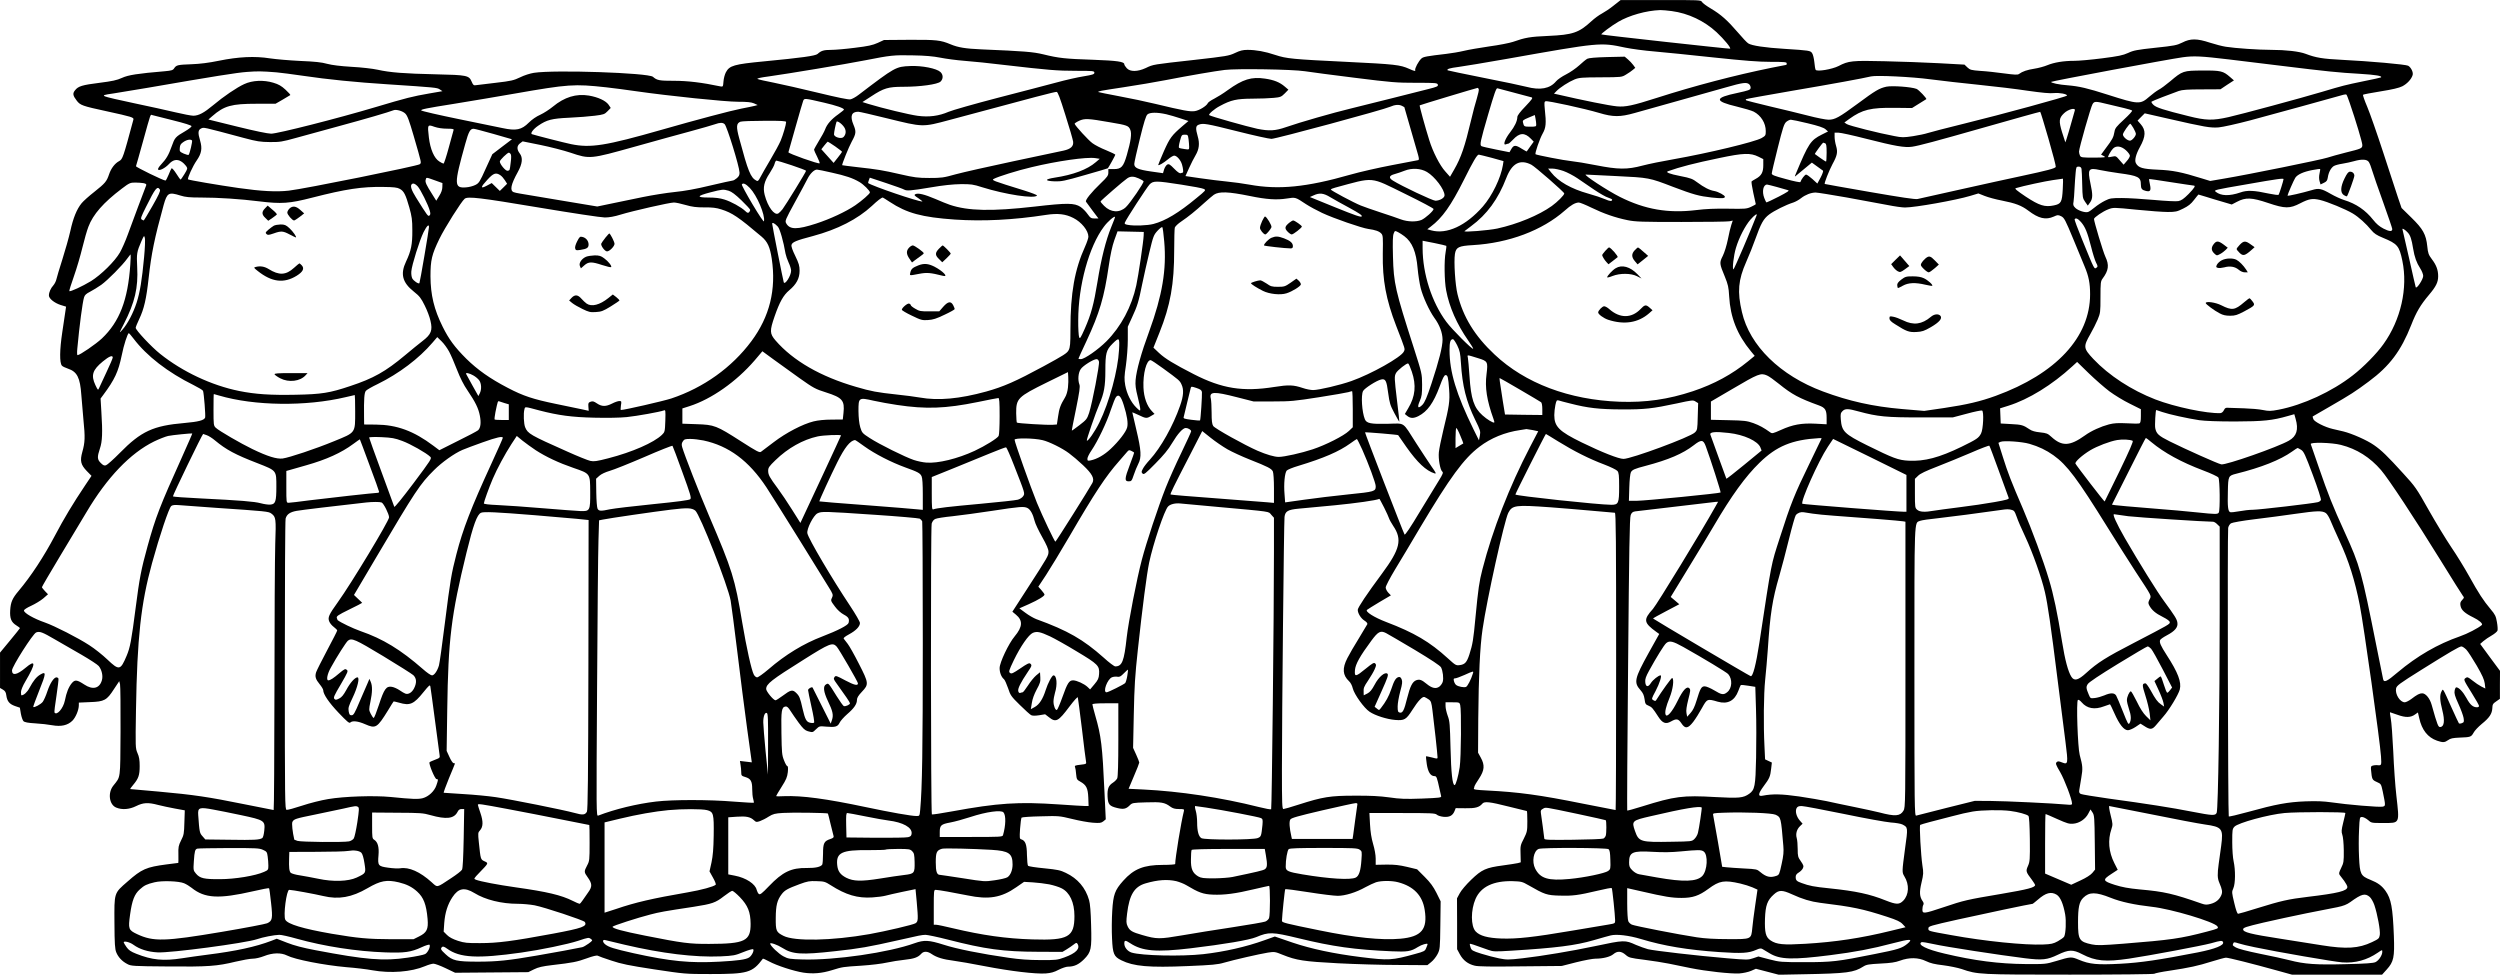 <?xml version="1.0" standalone="no"?>
<!DOCTYPE svg PUBLIC "-//W3C//DTD SVG 20010904//EN"
 "http://www.w3.org/TR/2001/REC-SVG-20010904/DTD/svg10.dtd">
<svg version="1.0" xmlns="http://www.w3.org/2000/svg"
 width="2506pt" height="977pt" viewBox="0 0 2506 977"
 preserveAspectRatio="xMidYMid meet">
<g transform="translate(0,977) scale(0.1,-0.1)"
fill="#000000" stroke="none">
<path d="M16175 9714 c-38 -31 -92 -66 -118 -80 -27 -14 -74 -48 -105 -77
-125 -115 -186 -136 -432 -147 -183 -8 -230 -16 -355 -60 -33 -11 -138 -32
-235 -45 -96 -14 -212 -34 -257 -45 -45 -11 -124 -24 -175 -30 -196 -23 -230
-29 -249 -46 -30 -27 -69 -101 -63 -118 5 -12 -10 -9 -61 14 -90 40 -137 46
-630 70 -539 26 -599 32 -711 69 -104 35 -194 51 -279 51 -46 0 -75 -7 -125
-31 -61 -29 -86 -33 -413 -70 -413 -46 -405 -44 -482 -81 -82 -38 -156 -39
-190 -2 -14 15 -25 33 -25 39 0 27 -70 37 -315 46 -276 9 -342 16 -496 54
-104 25 -191 32 -619 50 -162 7 -236 19 -312 51 -101 42 -140 46 -410 45
l-257 -2 -63 -29 c-51 -23 -96 -33 -229 -49 -91 -12 -198 -21 -238 -21 -74 0
-100 -8 -136 -41 -22 -19 -159 -38 -535 -74 -303 -29 -348 -42 -384 -110 -11
-21 -22 -62 -24 -92 -4 -52 -5 -54 -31 -49 -185 39 -328 56 -464 56 -148 0
-171 4 -212 40 -47 40 -985 72 -1193 40 -38 -6 -98 -25 -138 -45 -65 -31 -89
-37 -245 -55 -96 -11 -185 -22 -199 -24 -21 -4 -28 1 -42 35 -27 63 -45 67
-358 74 -319 7 -460 18 -585 46 -51 11 -163 24 -260 29 -115 7 -195 17 -245
30 -56 16 -125 23 -270 29 -107 5 -244 17 -305 26 -151 24 -314 16 -511 -24
-102 -21 -190 -32 -275 -35 -138 -5 -151 -8 -173 -40 -12 -20 -27 -24 -93 -30
-274 -23 -368 -38 -431 -67 -50 -23 -97 -33 -223 -49 -176 -22 -215 -34 -247
-75 -26 -32 -22 -53 17 -104 35 -46 57 -54 298 -106 256 -56 276 -62 270 -84
-103 -383 -108 -397 -143 -416 -43 -23 -81 -73 -101 -133 -24 -71 -39 -89
-146 -174 -54 -42 -112 -94 -129 -115 -49 -60 -85 -149 -113 -278 -15 -66 -51
-194 -80 -285 -29 -91 -56 -181 -60 -200 -4 -19 -18 -46 -30 -60 -26 -28 -45
-70 -45 -102 0 -31 55 -75 117 -95 l55 -17 -6 -41 c-3 -22 -17 -119 -32 -215
-27 -180 -28 -306 -4 -335 6 -8 33 -21 60 -30 93 -31 123 -90 135 -265 3 -47
13 -158 21 -247 18 -178 16 -227 -11 -323 -25 -90 -16 -128 44 -191 l48 -49
-63 -94 c-122 -182 -213 -333 -304 -506 -111 -210 -238 -404 -365 -555 -61
-72 -78 -111 -83 -191 -5 -84 10 -121 63 -154 19 -12 35 -24 35 -26 0 -2 -45
-59 -100 -125 l-100 -121 0 -177 0 -177 29 -17 c22 -13 30 -26 34 -57 8 -59
30 -87 86 -107 l50 -17 10 -60 c6 -33 18 -67 26 -75 11 -11 46 -18 118 -22 56
-3 133 -12 170 -19 90 -16 155 -1 202 45 34 34 65 109 65 156 l0 26 113 5
c143 5 167 18 239 130 l53 80 8 -31 c4 -18 6 -231 5 -474 -3 -490 2 -448 -72
-542 -58 -72 -42 -191 28 -220 59 -25 133 -19 201 15 71 35 119 38 220 11 39
-10 114 -26 168 -36 l99 -18 -4 -121 c-3 -111 -5 -126 -33 -180 -26 -52 -29
-67 -27 -142 1 -46 0 -84 -1 -84 -2 0 -55 -7 -118 -15 -204 -27 -248 -46 -391
-172 -137 -119 -133 -108 -131 -414 1 -211 5 -263 18 -295 20 -49 58 -90 110
-117 39 -21 53 -22 405 -25 405 -4 497 3 681 48 68 16 145 30 172 30 29 0 75
11 114 26 85 34 170 36 230 6 77 -40 369 -97 594 -117 91 -7 208 -21 260 -31
183 -33 392 -17 529 41 33 14 71 25 85 25 14 0 69 -20 121 -45 l96 -46 367 3
366 3 57 28 c44 22 85 31 185 43 201 23 247 32 346 68 57 21 99 31 108 26 8
-5 69 -27 137 -49 101 -34 174 -49 429 -88 306 -46 310 -47 563 -47 377 0 421
13 527 154 2 2 30 -10 61 -27 77 -42 249 -98 346 -113 95 -14 183 -7 286 25
107 33 107 33 295 45 94 6 208 20 255 31 47 10 126 23 177 28 95 10 135 24
167 60 25 28 63 27 106 -3 50 -34 114 -53 216 -66 49 -6 190 -31 314 -55 258
-50 511 -80 612 -73 52 4 85 13 130 37 34 17 75 31 92 31 63 0 108 21 161 73
73 74 79 101 72 344 -3 129 -10 216 -20 249 -35 125 -115 218 -233 274 -55 27
-85 33 -216 46 -84 8 -157 19 -163 25 -5 5 -10 54 -11 108 -1 104 -15 144 -56
157 -18 5 -19 12 -13 107 4 56 11 106 15 111 5 5 91 11 192 13 180 5 185 5
313 -26 72 -18 166 -35 210 -38 70 -5 83 -3 105 14 l24 20 -13 274 c-21 465
-33 562 -92 765 -16 56 -29 107 -29 113 0 7 42 11 130 11 l130 0 0 -365 c0
-239 -4 -372 -11 -387 -6 -13 -25 -32 -42 -43 -46 -30 -58 -60 -55 -139 4 -80
18 -97 98 -116 61 -15 88 -9 123 26 26 26 31 27 167 31 151 5 185 -1 240 -42
26 -19 46 -25 88 -25 51 0 54 -1 49 -22 -28 -109 -87 -472 -87 -529 0 -5 -56
-9 -124 -9 -191 0 -291 -40 -397 -159 -84 -94 -100 -138 -110 -303 -5 -79 -6
-203 -2 -276 7 -154 18 -181 93 -218 122 -61 276 -75 670 -58 240 10 297 15
360 34 101 29 354 87 440 101 66 10 71 9 147 -22 139 -56 212 -67 553 -85 173
-9 446 -17 606 -17 l292 -2 38 31 c22 17 50 53 64 80 24 47 25 55 28 289 l3
240 -42 85 c-32 63 -61 103 -118 160 l-76 76 -100 24 c-77 18 -125 24 -207 23
l-108 -2 0 62 c0 37 -11 97 -26 147 -17 58 -27 121 -31 198 l-6 112 328 0
c291 0 331 -2 347 -16 10 -10 40 -19 68 -22 59 -5 91 11 110 57 l12 30 97 -1
c99 -2 139 9 170 46 21 25 73 19 263 -29 98 -25 180 -45 183 -45 3 0 5 -46 5
-103 0 -98 -2 -106 -35 -173 -34 -65 -36 -74 -33 -154 l2 -84 -29 -8 c-17 -4
-83 -14 -148 -23 -173 -23 -213 -41 -320 -144 -51 -49 -100 -107 -115 -136
l-27 -50 1 -255 0 -255 28 -52 c33 -60 81 -97 148 -113 33 -9 165 -11 460 -7
l413 4 145 37 c80 20 166 36 191 36 76 0 149 18 181 45 40 34 79 32 123 -6 33
-29 44 -32 187 -50 84 -11 196 -28 248 -39 52 -10 149 -30 215 -44 158 -32
402 -59 490 -54 40 3 90 14 118 26 l48 21 115 -30 115 -30 252 5 c433 8 500
17 596 78 30 19 55 23 170 29 104 5 150 12 196 29 92 34 184 33 260 -4 46 -22
87 -32 174 -42 62 -8 146 -25 185 -38 158 -55 179 -56 1085 -56 487 0 841 4
846 9 6 5 73 19 150 30 205 31 286 49 423 92 68 21 133 39 145 39 26 0 268
-61 502 -126 l159 -44 452 0 452 0 46 51 c71 78 80 123 72 338 -11 284 -27
371 -84 451 -37 51 -75 80 -150 110 -99 40 -107 56 -115 228 -4 76 -4 198 0
271 6 131 6 131 31 131 13 0 40 -14 59 -30 33 -30 35 -30 152 -30 170 0 164
-11 132 275 -11 94 -25 292 -31 440 -7 149 -18 298 -25 332 -7 35 -10 63 -7
63 2 0 37 -12 76 -26 80 -29 132 -28 176 5 l27 19 13 -56 c26 -119 86 -195
179 -227 59 -20 76 -19 111 6 23 17 46 22 115 25 109 4 116 6 140 49 10 20 47
59 82 88 77 62 103 102 106 158 1 37 6 46 39 68 l37 26 0 140 1 140 -100 135
-99 135 32 28 c18 15 55 41 84 57 28 16 54 38 58 49 3 11 1 49 -6 86 -10 58
-18 75 -63 128 -73 87 -120 159 -216 332 -46 83 -126 213 -178 289 -52 77
-153 243 -225 370 -125 222 -135 237 -258 371 -159 175 -218 232 -292 283 -71
50 -222 116 -307 137 -36 8 -84 19 -107 25 -79 18 -184 72 -194 98 -5 14 -8
26 -7 27 2 1 80 46 173 100 208 120 250 147 390 251 209 155 323 307 425 566
50 129 94 203 178 302 71 84 92 127 92 187 0 62 -18 111 -62 169 -35 47 -40
61 -47 130 -12 120 -44 176 -160 289 l-98 96 -36 105 c-20 58 -86 260 -147
449 -62 190 -134 396 -161 460 -27 63 -46 118 -42 121 5 4 84 19 177 34 118
19 183 34 217 51 48 25 91 71 103 112 9 27 -16 78 -45 94 -25 13 -382 45 -662
59 -197 10 -262 21 -365 60 -63 24 -197 40 -347 40 -125 0 -359 16 -453 31
-35 5 -107 24 -160 41 -130 43 -196 43 -277 1 -55 -27 -79 -32 -270 -52 -184
-20 -218 -26 -273 -52 -53 -24 -97 -33 -261 -54 -109 -14 -233 -25 -277 -25
-110 0 -204 -16 -272 -44 -31 -13 -90 -29 -130 -35 -71 -11 -119 -27 -154 -53
-13 -10 -44 -8 -150 6 -73 10 -179 22 -236 25 -93 7 -104 10 -131 35 l-29 28
-254 14 c-139 7 -386 17 -548 20 -325 8 -361 4 -460 -48 -65 -33 -217 -59
-230 -38 -4 6 -10 41 -13 77 -4 36 -13 76 -22 89 -17 27 -28 28 -276 44 -197
12 -330 32 -365 55 -13 8 -60 58 -104 110 -104 121 -169 179 -270 239 -44 26
-85 56 -90 67 -10 18 -25 19 -413 18 l-402 0 -70 -55z m582 -55 c167 -22 328
-99 450 -212 77 -72 149 -160 135 -165 -11 -3 -1285 137 -1290 143 -6 6 98 84
167 125 112 66 282 114 423 119 20 0 72 -4 115 -10z m-467 -366 c63 -13 196
-31 295 -39 99 -9 365 -35 592 -60 311 -33 452 -44 573 -44 136 0 160 -2 160
-15 0 -8 -2 -15 -3 -15 -2 0 -69 -13 -148 -29 -373 -76 -773 -181 -1151 -302
-240 -77 -314 -93 -400 -85 -76 7 -331 58 -607 122 l-24 5 24 25 c34 36 124
94 183 118 45 18 74 20 261 21 211 1 211 1 255 28 25 15 56 36 68 47 l24 20
-21 29 c-12 16 -36 42 -53 56 l-32 27 -176 -4 c-116 -3 -183 -9 -199 -17 -13
-7 -50 -37 -82 -67 -32 -29 -91 -70 -131 -90 -40 -20 -85 -51 -100 -69 -62
-74 -158 -92 -298 -55 -41 11 -235 52 -429 90 -195 39 -357 73 -360 75 -12 13
22 23 109 34 52 7 271 43 485 81 936 166 936 166 1185 113z m-6865 -101 c55
-11 165 -26 245 -32 80 -6 258 -24 395 -41 440 -51 533 -59 721 -59 172 0 184
-1 184 -19 0 -15 -16 -21 -107 -36 -59 -9 -182 -37 -273 -62 -91 -24 -356 -94
-590 -154 -234 -61 -455 -124 -492 -140 -97 -42 -196 -55 -309 -40 -84 11
-353 76 -494 119 l-60 19 88 57 c126 83 170 96 321 96 170 0 344 24 374 52 28
27 28 69 -1 96 -38 36 -184 65 -302 60 -146 -6 -151 -9 -520 -290 -27 -21 -64
-41 -80 -44 -21 -4 -131 19 -325 66 -162 39 -362 85 -443 101 -81 16 -155 32
-163 37 -10 6 28 15 113 26 193 27 764 122 963 161 259 51 289 54 480 50 125
-2 203 -9 275 -23z m12920 -18 c116 -14 352 -42 525 -64 454 -56 572 -68 785
-80 161 -10 228 -21 212 -36 -2 -2 -82 -20 -178 -39 -183 -38 -207 -44 -414
-106 -211 -63 -811 -225 -936 -253 -160 -36 -228 -34 -402 10 -254 63 -320 85
-350 112 -15 14 -24 29 -20 33 8 7 190 78 273 107 34 12 89 16 232 16 l186 1
67 45 68 44 -39 34 c-69 60 -91 66 -275 65 -194 -1 -201 -3 -326 -109 -43 -36
-94 -74 -115 -84 -20 -11 -62 -42 -93 -69 -91 -80 -108 -79 -415 19 -206 66
-287 85 -405 95 -84 6 -165 23 -165 34 0 7 1180 228 1320 247 111 15 180 12
465 -22z m-9265 -118 c58 -9 284 -39 503 -66 366 -46 417 -50 612 -50 199 0
213 -1 218 -19 4 -16 -9 -22 -97 -44 -55 -14 -216 -54 -356 -90 -140 -35 -331
-83 -425 -106 -170 -41 -506 -137 -643 -185 -109 -38 -170 -41 -289 -17 -94
20 -472 126 -482 137 -10 9 53 64 108 92 111 60 167 72 323 73 79 0 176 4 216
8 66 6 76 10 110 44 l37 38 -35 30 c-52 45 -110 68 -200 81 -135 20 -221 -6
-374 -116 -43 -32 -105 -70 -136 -86 -32 -16 -60 -36 -63 -44 -11 -27 -86 -74
-131 -80 -47 -7 -113 5 -396 73 -91 22 -255 57 -365 77 -110 21 -202 39 -204
41 -10 8 17 13 249 48 135 20 326 53 425 72 241 47 494 90 591 102 124 15 679
6 804 -13z m-10310 -11 c41 -4 163 -19 270 -35 240 -36 530 -65 845 -85 483
-32 495 -33 523 -51 l27 -18 -133 -23 c-166 -29 -224 -43 -542 -138 -371 -111
-977 -265 -1042 -265 -33 0 -163 27 -341 71 l-288 71 38 33 c120 105 193 125
446 125 l189 0 71 41 c40 23 74 44 77 46 3 3 -19 27 -48 54 -41 38 -69 54
-123 70 -96 29 -210 24 -291 -14 -73 -33 -209 -125 -313 -213 -90 -75 -143
-103 -196 -104 -20 0 -101 15 -180 34 -79 19 -265 60 -413 91 -149 31 -281 62
-294 69 -23 12 -15 15 89 30 63 10 215 35 339 56 676 117 896 152 995 159 108
8 143 8 295 -4z m16580 -70 c107 -14 326 -39 485 -55 160 -16 382 -43 493 -60
141 -20 222 -28 261 -23 55 5 131 -9 131 -25 0 -10 -662 -191 -1030 -281 -179
-44 -344 -87 -368 -95 -23 -8 -89 -22 -146 -31 -94 -14 -112 -14 -187 1 -152
28 -453 104 -477 120 l-24 16 48 35 c132 95 216 115 459 112 l171 -2 69 43
c39 24 72 45 74 46 8 6 -75 94 -98 103 -52 20 -244 34 -302 22 -71 -16 -108
-37 -290 -172 -184 -136 -226 -159 -290 -159 -26 0 -119 18 -206 41 -87 22
-261 65 -387 94 -125 30 -231 57 -234 60 -3 3 -3 8 0 11 3 3 215 41 469 85
395 67 706 124 784 143 53 13 411 -4 595 -29z m-1815 -51 c9 -9 15 -26 13 -37
-3 -18 -20 -24 -130 -48 -236 -49 -237 -83 -6 -138 70 -17 145 -39 167 -50 73
-38 121 -115 121 -195 0 -43 -2 -47 -42 -70 -69 -39 -535 -151 -881 -212 -111
-19 -252 -48 -313 -64 -153 -41 -243 -40 -467 4 -95 19 -206 37 -247 41 -68 6
-349 61 -358 69 -8 9 42 155 71 206 34 60 38 102 22 247 -6 61 -5 74 8 78 18
8 393 -74 537 -117 140 -42 210 -42 355 -1 61 18 256 72 435 122 179 50 395
111 480 135 170 49 210 54 235 30z m-11460 -29 c72 -8 209 -26 305 -40 328
-47 890 -105 1018 -105 92 0 132 -4 160 -16 l37 -17 -30 -8 c-16 -4 -77 -17
-135 -28 -102 -20 -450 -112 -795 -211 -567 -162 -714 -185 -910 -145 -68 14
-353 87 -393 100 -19 7 13 51 63 85 86 59 136 72 310 80 88 4 203 13 257 20
89 11 99 15 128 45 l32 33 -22 33 c-29 40 -104 75 -197 91 -127 21 -245 -15
-361 -111 -34 -28 -91 -65 -126 -81 -39 -17 -84 -48 -115 -79 -73 -73 -127
-84 -263 -55 -40 8 -237 49 -438 90 -200 41 -370 80 -377 87 -10 10 54 23 320
65 182 30 460 76 617 104 538 94 596 98 915 63z m8748 -19 c3 -8 -6 -49 -19
-92 -14 -43 -40 -143 -59 -223 -61 -258 -99 -370 -168 -490 l-42 -73 -47 53
c-55 60 -125 197 -161 314 -42 134 -100 345 -96 349 4 4 568 174 580 175 4 1
9 -5 12 -13z m357 -36 c85 -22 163 -43 173 -46 15 -5 3 -21 -62 -90 -52 -53
-81 -92 -81 -106 -1 -42 -26 -95 -73 -155 -50 -64 -75 -132 -43 -120 10 4 22
7 26 7 5 0 25 18 45 39 67 72 118 75 181 10 l28 -29 -34 -47 c-18 -27 -34 -49
-36 -51 -1 -2 -23 11 -50 27 -61 39 -80 39 -104 -2 l-19 -33 -135 27 c-75 15
-140 30 -146 34 -19 12 -11 49 67 317 62 212 81 267 93 263 8 -2 85 -23 170
-45z m-4501 -222 c41 -127 75 -247 78 -267 6 -47 -23 -75 -97 -91 -30 -6 -255
-54 -500 -106 -245 -52 -506 -111 -580 -131 -124 -35 -145 -37 -265 -37 -113
0 -151 5 -290 37 -179 41 -227 49 -435 72 -80 9 -146 18 -148 19 -5 6 67 185
96 237 44 80 46 100 17 169 -36 86 -20 130 48 130 13 0 142 -30 288 -66 366
-90 353 -90 629 -16 894 241 1046 280 1071 281 12 1 33 -55 88 -231z m12874
122 c61 -177 127 -398 127 -423 0 -34 -7 -37 -169 -77 -68 -17 -149 -40 -180
-50 -58 -20 -800 -171 -1041 -211 l-135 -23 -85 26 c-202 63 -291 81 -440 87
-155 7 -195 19 -220 66 -15 28 1 90 40 160 60 108 62 169 8 231 l-31 35 36 37
36 36 228 -52 c380 -87 429 -95 513 -89 43 4 178 34 315 70 202 54 853 233
935 257 14 4 28 5 31 1 4 -3 18 -40 32 -81z m-15293 1 c124 -29 200 -55 200
-70 0 -3 -26 -24 -56 -46 -70 -49 -115 -101 -133 -152 -8 -21 -36 -73 -63
-116 -26 -43 -48 -83 -48 -88 0 -5 14 -37 31 -70 17 -34 28 -63 25 -66 -9 -10
-317 99 -313 111 2 6 34 119 71 251 37 132 72 251 77 264 11 28 14 27 209 -18z
m12867 -15 c54 -13 129 -31 168 -40 38 -9 73 -20 77 -24 5 -5 -32 -45 -81 -90
-78 -72 -90 -87 -96 -125 -9 -53 -21 -76 -84 -159 l-50 -68 27 -14 c25 -14 17
-15 -100 -16 -116 0 -128 2 -138 19 -5 11 -10 29 -10 41 0 33 119 452 136 477
18 29 30 29 151 -1z m-7074 -17 c12 -7 23 -12 24 -13 1 -1 41 -140 138 -479
10 -36 10 -49 2 -52 -7 -2 -124 -24 -262 -50 -137 -26 -326 -69 -420 -96 -440
-126 -719 -153 -1010 -100 -60 11 -162 25 -225 31 -63 6 -183 21 -266 33
l-151 22 36 80 c20 44 49 102 65 128 36 61 43 118 22 190 -23 80 -21 106 10
117 44 17 75 12 386 -66 166 -42 321 -76 343 -76 45 0 1128 293 1190 322 47
21 88 24 118 9z m6745 -46 c-36 -133 -92 -322 -95 -320 -1 2 -16 48 -33 102
-34 112 -31 141 19 189 42 41 117 60 109 29z m-16736 -31 c22 -21 39 -68 84
-222 83 -287 79 -269 62 -286 -17 -17 -1160 -248 -1313 -265 -124 -14 -276 -6
-501 26 -209 30 -502 80 -509 87 -9 9 47 133 87 190 48 69 57 120 34 198 -24
79 -21 108 10 122 29 13 3 19 429 -95 130 -35 165 -40 260 -41 100 -1 124 3
260 41 83 23 283 78 445 122 244 66 488 137 535 156 26 11 92 -8 117 -33z
m16472 -253 c43 -148 76 -276 73 -282 -6 -15 -80 -35 -342 -91 -115 -24 -390
-85 -610 -134 -220 -50 -415 -93 -434 -97 -23 -5 -169 17 -480 71 -245 42
-448 79 -450 80 -7 6 43 133 78 199 48 87 54 121 36 182 -8 26 -15 67 -15 91
l0 42 39 0 c22 0 145 -27 273 -60 299 -76 387 -91 464 -81 69 10 240 56 714
191 316 90 556 157 571 159 3 1 40 -121 83 -270z m-8844 246 c36 -9 101 -27
144 -42 l79 -26 -59 -50 c-110 -95 -127 -118 -187 -252 -31 -72 -57 -133 -57
-138 0 -12 52 18 99 57 24 20 51 36 61 36 26 0 65 -44 78 -88 12 -39 16 -82 8
-82 -2 0 -12 -3 -20 -6 -11 -4 -32 10 -66 45 -43 44 -53 50 -70 41 -10 -6 -24
-27 -31 -48 l-11 -38 -120 17 c-132 19 -168 36 -168 75 0 15 25 128 56 253 41
167 61 231 76 244 25 22 99 22 188 2z m-9957 -61 c117 -29 187 -51 187 -59 0
-7 -28 -29 -62 -49 -100 -58 -106 -65 -137 -153 -31 -88 -54 -126 -109 -185
-19 -20 -31 -41 -28 -47 11 -17 69 12 108 53 41 45 82 54 125 27 18 -11 39
-32 49 -46 16 -24 15 -27 -17 -80 -18 -30 -36 -55 -39 -55 -3 0 -23 27 -44 61
-21 33 -42 56 -46 52 -4 -4 -18 -34 -30 -65 -13 -32 -27 -58 -31 -58 -22 0
-299 135 -296 144 3 6 34 119 71 251 81 292 72 267 93 261 10 -3 102 -26 206
-52z m13666 -41 c1 -21 -3 -23 -58 -23 -63 0 -65 1 -74 40 -6 23 -1 27 56 51
l62 26 7 -36 c4 -20 7 -46 7 -58z m-4272 21 c173 -29 186 -34 203 -75 16 -38
6 -112 -35 -254 -34 -117 -55 -140 -130 -140 l-55 0 0 -35 c0 -29 -10 -44 -74
-105 -97 -93 -160 -171 -150 -187 4 -7 34 -48 66 -90 l59 -78 -39 0 c-34 0
-42 5 -70 44 -17 25 -49 57 -71 72 -62 40 -131 41 -461 3 -431 -49 -664 -44
-849 18 -25 8 -91 35 -146 59 -109 46 -173 62 -200 47 -14 -8 -9 -15 32 -41
26 -18 43 -32 38 -32 -47 0 -494 152 -543 185 -1 1 2 14 7 28 l10 26 163 -54
c90 -30 171 -59 180 -65 27 -15 62 -13 265 21 128 22 225 32 303 33 103 1 125
-2 215 -31 233 -73 528 -118 550 -83 3 5 -54 27 -127 50 -326 101 -330 103
-306 117 43 23 233 83 378 117 257 62 551 104 639 91 l45 -7 -40 -34 c-84 -73
-227 -127 -413 -155 -102 -16 -101 -33 1 -37 67 -2 99 4 303 63 126 36 229 66
230 68 13 17 75 130 75 136 0 4 -41 24 -92 45 -51 20 -113 52 -138 71 -40 29
-170 171 -178 194 -1 4 19 18 45 30 56 25 87 24 310 -15z m6994 -10 c105 -25
158 -43 177 -59 l26 -23 -62 -31 c-113 -57 -133 -87 -260 -391 -14 -34 -14
-34 4 -19 11 8 50 41 87 72 l69 57 51 -37 c29 -20 56 -40 61 -44 4 -4 -6 -34
-24 -68 l-33 -61 -49 45 c-28 25 -56 45 -64 45 -12 0 -48 -46 -57 -75 -2 -5
-67 8 -145 30 -116 31 -142 41 -142 56 0 10 27 125 60 256 51 204 63 241 85
261 14 12 35 22 46 22 11 0 88 -16 170 -36z m-10241 13 c0 -25 -30 -128 -55
-188 -14 -33 -61 -120 -104 -192 -43 -73 -88 -151 -100 -175 -18 -35 -25 -41
-39 -33 -58 31 -83 91 -172 424 -32 118 -29 150 12 167 13 5 121 9 241 9 171
1 217 -2 217 -12z m590 -67 c13 -31 7 -61 -15 -84 -22 -22 -95 -1 -95 28 0 21
16 98 25 124 7 19 70 -31 85 -68z m-1206 45 c24 -25 147 -422 149 -484 1 -25
-6 -39 -27 -57 -15 -13 -34 -24 -42 -24 -8 0 -110 -23 -226 -50 -144 -35 -257
-55 -357 -65 -80 -8 -222 -31 -316 -50 -93 -20 -235 -49 -314 -65 l-144 -30
-366 61 c-201 34 -386 65 -411 69 -25 4 -52 10 -62 14 -39 17 -27 76 42 201
47 85 53 145 19 188 -30 39 -29 75 3 100 l27 20 178 -36 c98 -20 234 -55 303
-78 192 -65 197 -64 640 60 201 56 455 127 565 156 110 30 218 61 240 69 53
19 80 19 99 1z m14121 -38 c14 -24 25 -51 25 -59 0 -23 -39 -68 -59 -68 -27 0
-71 39 -71 62 0 18 63 108 75 108 2 0 16 -20 30 -43z m-16904 -7 c52 0 69 -3
66 -12 -2 -7 -24 -86 -48 -175 -24 -90 -48 -163 -53 -163 -5 0 -24 9 -42 21
-52 32 -91 123 -105 241 -15 130 -14 132 55 107 35 -12 82 -19 127 -19z m467
-53 l184 -53 -99 -75 -98 -75 -66 -144 c-60 -134 -68 -146 -104 -164 -22 -11
-62 -22 -91 -24 -124 -10 -125 25 -10 437 34 123 50 152 85 150 9 0 99 -24
199 -52z m6966 -53 c3 -26 6 -60 6 -76 0 -29 0 -29 -47 -22 -27 3 -51 9 -55
13 -4 3 0 34 10 69 16 59 18 62 48 62 30 0 32 -2 38 -46z m-9989 -13 c5 -10
-23 -130 -34 -143 -3 -4 -25 2 -49 12 -41 19 -43 22 -40 57 2 30 10 42 37 60
35 24 75 30 86 14z m6446 -58 c38 -27 69 -51 69 -54 0 -4 -19 -30 -42 -59
l-42 -53 -62 69 -61 68 30 38 c17 21 32 38 34 38 3 0 36 -21 74 -47z m9923 31
c13 -5 16 -23 16 -95 0 -49 -3 -89 -6 -89 -4 0 -29 17 -58 37 -28 20 -53 38
-54 39 -4 3 78 114 83 114 2 0 10 -3 19 -6z m3016 -70 c22 -20 40 -45 40 -55
0 -10 -14 -35 -32 -54 l-31 -36 -39 44 c-36 43 -39 45 -75 37 -21 -5 -39 -7
-41 -5 -6 5 28 65 49 86 32 32 82 25 129 -17z m-16192 -37 c7 -8 8 -36 1 -86
-10 -83 -8 -78 -31 -83 -19 -4 -78 66 -78 93 0 15 75 88 91 89 4 0 11 -6 17
-13z m12509 -28 l48 -24 0 -62 c0 -71 -19 -105 -76 -136 -19 -10 -37 -22 -41
-25 -4 -4 4 -56 17 -116 14 -60 25 -111 25 -113 0 -2 -21 -14 -47 -26 -45 -21
-60 -22 -231 -19 -127 2 -226 -2 -320 -14 -280 -34 -513 6 -764 132 -124 62
-372 225 -342 224 5 0 142 -7 304 -15 330 -16 331 -16 570 -108 206 -78 261
-93 387 -107 105 -11 133 -9 133 8 0 14 -66 50 -105 57 -49 8 -105 37 -172 87
-46 35 -66 43 -169 63 -113 22 -153 39 -123 49 117 42 263 80 514 132 242 51
311 53 392 13z m-2674 -11 l118 -33 -6 -40 c-21 -128 -107 -307 -201 -415
-170 -194 -362 -282 -518 -239 l-39 11 34 26 c117 88 203 210 334 471 92 185
131 251 148 251 6 0 64 -15 130 -32z m8792 -42 c9 -13 24 -52 34 -87 10 -35
60 -178 110 -317 50 -140 91 -260 91 -268 0 -27 -28 -26 -87 4 -42 22 -72 47
-105 89 -76 96 -170 161 -291 198 -32 10 -91 37 -133 61 -96 55 -120 60 -191
38 -96 -28 -243 -62 -243 -55 0 12 63 156 78 179 22 33 81 60 169 77 42 8 78
13 80 11 2 -2 -1 -22 -6 -45 -6 -26 -6 -55 0 -76 l10 -34 33 16 c28 13 35 23
40 55 8 52 31 94 59 113 12 8 52 19 87 24 36 6 88 17 115 25 80 23 132 20 150
-8z m-15808 -33 c79 -26 143 -51 143 -55 0 -11 -204 -343 -236 -385 -14 -18
-33 -37 -43 -43 -40 -21 -105 67 -136 186 -19 75 -6 133 50 218 24 37 47 80
50 96 4 17 12 30 18 30 6 0 76 -21 154 -47z m7413 6 c35 -17 330 -275 330
-288 0 -17 -68 -85 -125 -126 -130 -93 -345 -182 -547 -226 -85 -18 -340 -39
-328 -26 3 3 33 25 66 50 159 117 271 270 353 483 57 148 138 191 251 133z
m5515 -41 c2 -13 6 -84 7 -158 3 -127 4 -137 29 -173 l27 -38 23 32 c27 38 28
76 4 188 -31 147 -21 162 93 137 42 -9 129 -23 192 -32 195 -26 220 -39 220
-115 0 -40 11 -54 50 -63 44 -11 54 4 41 64 -6 29 -10 54 -9 55 2 2 100 -12
218 -31 118 -18 221 -34 228 -34 24 0 11 -22 -50 -85 -49 -49 -72 -65 -103
-71 -23 -4 -125 1 -245 12 -113 10 -257 19 -320 19 -105 0 -120 -2 -170 -27
-30 -15 -77 -45 -103 -67 -26 -22 -56 -43 -67 -46 -29 -9 -99 14 -127 41 -22
22 -24 31 -18 62 3 20 8 80 10 132 3 52 7 123 11 158 5 57 7 62 30 62 16 0 25
-7 29 -22z m-6561 -32 c78 -46 176 -175 176 -234 0 -25 -46 -53 -91 -54 -26
-1 -340 147 -427 202 -45 28 -38 50 18 65 25 7 70 22 100 34 74 29 161 24 224
-13z m1368 10 c37 -13 100 -46 140 -73 40 -28 117 -80 170 -116 54 -36 116
-72 138 -78 22 -7 40 -16 40 -20 0 -19 -22 -18 -73 5 -30 13 -104 38 -166 55
-172 48 -300 121 -372 212 l-31 39 44 0 c23 0 73 -11 110 -24z m-7336 -16
c144 -32 211 -55 278 -94 42 -24 106 -88 106 -105 0 -13 -80 -83 -147 -129
-94 -64 -251 -137 -392 -183 -191 -62 -264 -62 -300 2 -14 25 -10 34 86 210
56 101 112 207 127 236 26 53 67 93 95 93 9 0 75 -13 147 -30z m-3321 -26 c14
-9 34 -32 46 -51 l22 -35 -36 -36 -37 -36 -40 39 -41 40 -49 -26 c-67 -36 -65
-16 6 60 60 66 85 74 129 45z m6401 -33 c23 -10 44 -23 47 -28 7 -12 -134
-219 -178 -260 -63 -59 -151 -54 -218 14 -21 20 -36 40 -35 44 4 10 234 210
267 231 33 23 66 22 117 -1z m-7056 -19 l75 -27 -1 -40 c0 -26 -11 -57 -31
-88 l-30 -49 -40 64 c-60 94 -73 123 -66 146 7 26 1 27 93 -6z m16317 -88 c-7
-131 -17 -148 -89 -163 -91 -19 -145 -2 -282 88 -89 60 -114 80 -100 85 77 23
296 70 374 81 52 7 97 13 99 14 2 0 1 -47 -2 -105z m2213 100 c0 -13 -43 -149
-49 -156 -4 -5 -47 1 -96 11 -150 33 -221 36 -287 12 -111 -38 -195 -36 -248
7 -21 17 -11 19 302 73 323 57 378 64 378 53z m-8802 -149 c155 -76 282 -143
282 -150 0 -19 -83 -93 -122 -110 -52 -21 -138 -19 -206 6 -31 12 -122 43
-202 69 -80 26 -170 58 -200 70 -70 28 -300 151 -300 160 0 4 19 13 43 19 403
109 341 114 705 -64z m-2245 94 c111 -17 212 -36 224 -43 23 -12 21 -14 -73
-91 -179 -149 -313 -229 -432 -260 -60 -16 -195 -21 -257 -9 -28 5 -35 10 -30
22 13 35 222 356 248 383 37 38 63 38 320 -2z m-10404 15 c24 -5 31 -11 26
-23 -13 -32 -143 -378 -184 -492 -23 -64 -59 -145 -79 -180 -51 -89 -189 -224
-290 -287 -86 -52 -209 -109 -217 -100 -3 3 18 70 46 149 28 79 66 209 85 288
19 79 46 172 60 208 46 123 151 243 335 382 75 57 85 61 134 61 29 0 67 -3 84
-6z m2747 -31 c29 -31 107 -188 122 -245 8 -28 7 -40 -3 -48 -14 -12 -18 -7
-136 182 -45 72 -59 115 -42 131 13 14 35 6 59 -20z m3330 -17 c72 -75 155
-270 142 -334 -2 -10 -48 58 -116 172 -61 103 -109 192 -106 197 12 19 39 7
80 -35z m10297 9 c51 -15 101 -29 112 -32 14 -4 -10 -20 -95 -64 -63 -32 -118
-58 -122 -58 -3 -1 -14 19 -23 44 -25 65 -11 134 28 135 4 0 49 -11 100 -25z
m-13806 -18 c41 -22 59 -56 96 -187 25 -90 30 -123 30 -230 1 -139 -12 -204
-63 -312 -59 -124 -37 -210 78 -301 58 -46 73 -66 109 -139 24 -47 50 -116 58
-154 23 -95 7 -136 -78 -201 -34 -26 -114 -91 -177 -144 -196 -164 -317 -232
-550 -309 -205 -69 -286 -82 -547 -87 -251 -5 -404 5 -567 38 -275 56 -566
192 -791 372 -86 68 -245 238 -245 261 0 8 16 47 35 87 49 103 72 203 95 413
27 244 58 396 150 730 35 124 50 133 168 96 51 -16 92 -20 205 -20 176 0 398
-15 582 -38 227 -28 306 -22 535 37 336 86 498 111 715 107 102 -1 137 -5 162
-19z m-2404 -8 c7 -12 -12 -53 -74 -162 -46 -81 -86 -147 -89 -147 -3 0 -12 5
-20 10 -13 8 -6 27 43 125 95 191 114 215 140 174z m5701 -11 c29 -9 67 -37
129 -97 48 -46 87 -89 87 -95 0 -7 -5 -17 -12 -24 -9 -9 -18 -7 -37 12 -42 40
-142 95 -210 116 -44 14 -92 20 -158 20 -125 0 -120 16 18 52 121 31 128 32
183 16z m5226 -53 c163 -34 268 -41 368 -25 90 14 85 15 194 -57 37 -24 109
-63 160 -87 117 -55 398 -152 464 -161 71 -10 109 -23 130 -46 17 -18 18 -37
15 -202 -4 -263 32 -458 134 -723 96 -248 90 -229 77 -258 -25 -56 -328 -226
-527 -296 -113 -40 -326 -90 -383 -90 -23 0 -70 9 -104 21 -93 31 -141 33
-285 10 -315 -50 -523 -17 -808 129 -199 102 -286 155 -347 212 l-56 53 60
150 c110 275 148 485 148 830 0 110 3 210 6 223 4 13 33 41 68 64 70 48 132
97 231 187 38 35 81 70 93 79 53 35 145 31 362 -13z m5984 -15 c155 -28 337
-62 406 -75 69 -14 148 -25 175 -25 101 0 510 73 653 116 l83 25 63 -25 c35
-14 112 -35 171 -46 137 -27 198 -50 266 -101 105 -80 175 -96 256 -60 39 18
43 18 75 3 30 -16 40 -34 122 -232 48 -118 99 -240 112 -271 41 -97 55 -168
55 -279 0 -430 -340 -797 -946 -1018 -154 -56 -289 -88 -518 -122 l-199 -29
-224 19 c-288 25 -528 78 -791 176 -428 159 -735 459 -812 796 -48 204 -37
322 43 503 29 66 70 167 90 225 58 162 83 207 140 250 51 38 166 96 242 120
21 7 56 26 77 43 45 35 99 56 146 57 19 0 161 -23 315 -50z m-5179 3 c33 -20
119 -68 192 -107 98 -54 130 -75 123 -85 -6 -11 -64 9 -264 90 l-256 104 38
17 c58 27 99 23 167 -19z m8782 3 c43 -14 118 -36 166 -50 l88 -26 52 27 c87
46 147 44 313 -12 169 -57 216 -58 323 -2 86 44 120 50 195 33 77 -18 260 -94
330 -136 60 -36 134 -103 186 -167 27 -33 53 -51 117 -77 145 -60 163 -81 194
-230 57 -274 -15 -592 -189 -835 -66 -94 -202 -232 -307 -313 -210 -164 -501
-298 -745 -345 -80 -15 -97 -15 -157 -3 -38 8 -122 15 -188 17 -66 2 -136 4
-155 5 -29 3 -37 -1 -48 -24 -8 -17 -22 -28 -35 -29 -134 -6 -458 62 -652 137
-239 93 -464 239 -621 405 -101 108 -103 123 -30 251 25 43 57 108 73 145 27
65 28 75 28 225 0 143 2 159 21 185 61 82 68 136 28 220 -23 49 -114 353 -114
378 1 16 90 77 144 97 50 19 52 19 281 -4 126 -13 268 -23 315 -23 77 0 92 3
154 34 51 25 78 46 109 87 23 30 43 54 44 54 1 0 37 -11 80 -24z m-16718 -106
c335 -56 626 -100 663 -100 44 0 96 9 160 29 121 37 490 121 533 121 18 0 71
-11 118 -25 66 -19 107 -24 188 -24 78 1 120 -4 169 -20 110 -35 170 -75 404
-273 60 -51 84 -104 102 -222 46 -308 -21 -580 -204 -826 -196 -264 -479 -466
-802 -574 -79 -26 -471 -116 -507 -116 -3 0 -2 20 1 45 7 42 6 45 -16 45 -13
0 -45 -11 -72 -25 -63 -32 -103 -32 -152 1 -31 21 -43 25 -64 17 -22 -8 -25
-14 -22 -50 l3 -41 -68 15 c-37 8 -155 32 -260 54 -228 47 -329 80 -483 161
-179 93 -303 181 -416 292 -116 116 -174 194 -237 321 -86 173 -121 318 -122
505 0 163 13 218 89 375 52 108 222 378 254 403 32 25 156 10 741 -88z m3520
56 c171 -113 323 -154 652 -177 284 -19 586 -4 915 47 117 18 195 9 273 -31
82 -41 151 -127 151 -188 0 -13 -15 -58 -33 -98 -105 -231 -147 -467 -147
-829 0 -147 -3 -181 -18 -210 -15 -30 -48 -51 -252 -162 -279 -151 -400 -204
-575 -253 -265 -73 -480 -93 -664 -60 -46 8 -150 22 -230 30 -203 22 -257 32
-410 77 -356 103 -631 262 -807 465 -59 69 -60 96 -9 243 50 144 88 211 146
260 72 60 104 120 104 195 0 51 -7 74 -43 149 -28 57 -42 96 -38 111 7 28 47
45 215 89 246 66 447 169 591 302 56 53 95 83 109 84 2 0 33 -20 70 -44z
m7032 -57 c123 -60 241 -101 364 -126 79 -16 145 -18 540 -18 248 0 464 3 482
7 l32 7 -14 -42 c-8 -23 -24 -89 -35 -147 -12 -59 -34 -131 -51 -165 -35 -69
-34 -77 21 -209 32 -79 38 -105 43 -196 12 -211 80 -384 218 -551 l38 -46 -67
-55 c-159 -130 -339 -228 -551 -299 -250 -83 -476 -115 -736 -106 -507 19
-947 185 -1253 473 -200 187 -316 377 -372 605 -23 92 -38 324 -26 403 11 68
37 81 180 89 360 21 695 147 921 346 62 56 105 80 141 81 11 0 68 -23 125 -51z
m1657 -78 c-53 -139 -225 -541 -232 -541 -14 0 2 140 25 215 31 104 93 223
145 283 40 46 72 68 62 43z m-6469 -117 c-54 -132 -101 -318 -138 -549 -37
-227 -64 -325 -127 -469 -43 -96 -49 -106 -57 -85 -5 13 -10 89 -9 169 0 347
108 739 257 937 38 52 103 108 112 99 2 -1 -15 -47 -38 -102z m9721 50 c42
-49 64 -102 101 -247 16 -66 39 -138 50 -160 17 -32 18 -41 7 -48 -27 -18 -17
-38 -147 280 -44 107 -78 198 -75 203 11 17 33 7 64 -28z m-13063 -46 c20 -21
57 -150 77 -270 4 -21 18 -62 31 -90 14 -29 25 -66 25 -81 0 -51 -63 -149 -74
-116 -7 21 -116 572 -116 587 0 16 27 3 57 -30z m-3497 -4 c0 -26 -91 -558
-96 -563 -9 -10 -59 24 -72 49 -7 14 -11 45 -9 70 5 64 83 312 123 393 33 64
54 85 54 51z m7370 -144 c25 -281 -19 -541 -151 -903 -79 -213 -128 -390 -136
-487 -4 -50 1 -88 21 -167 14 -56 26 -112 26 -124 0 -21 -3 -20 -40 16 -53 52
-95 137 -111 224 -10 61 -10 87 7 198 10 73 19 184 19 258 l0 130 41 90 c55
118 68 161 103 336 17 81 49 225 72 320 39 163 44 174 82 216 22 24 44 40 48
36 4 -4 13 -69 19 -143z m12466 88 c25 -27 38 -66 53 -160 14 -85 34 -141 71
-198 17 -26 30 -60 30 -76 0 -34 -67 -135 -75 -113 -3 8 -32 136 -65 284 -34
149 -63 278 -66 288 -5 16 -3 17 13 9 10 -6 28 -21 39 -34z m-10060 -35 c80
-60 120 -158 134 -323 6 -66 20 -155 31 -198 23 -90 85 -225 136 -297 54 -73
82 -150 83 -218 0 -73 -35 -211 -111 -442 -47 -142 -67 -187 -91 -213 -44 -44
-55 -27 -26 39 20 46 23 70 23 164 -1 110 -1 110 -84 370 -185 576 -201 644
-208 912 -4 150 -2 210 7 232 12 30 12 30 44 14 17 -9 45 -27 62 -40z m-2612
7 c-1 -53 -53 -404 -74 -500 -46 -214 -153 -414 -299 -561 -84 -84 -220 -179
-257 -179 -13 0 -24 2 -24 4 0 3 36 83 81 178 131 282 177 436 223 753 17 117
35 198 56 258 l32 88 132 -3 131 -3 -1 -35z m-10020 -220 c-21 -227 -41 -349
-75 -455 -33 -102 -90 -211 -142 -270 -36 -40 -36 -40 15 59 110 215 144 362
133 568 -7 136 -4 154 43 262 26 58 26 59 34 30 4 -16 1 -101 -8 -194z m13053
116 c3 -2 0 -30 -6 -62 -16 -85 -13 -289 5 -384 31 -167 108 -341 221 -503 30
-43 53 -81 50 -83 -9 -10 -214 195 -269 270 -146 196 -237 480 -238 737 l0 76
117 -23 c64 -13 118 -26 120 -28z m-13191 -188 c-24 -356 -108 -573 -285 -741
-61 -57 -221 -167 -244 -167 -5 0 -6 30 -2 68 21 229 52 461 67 510 7 25 22
38 61 58 29 15 79 46 112 69 64 46 213 196 261 264 16 22 31 41 33 41 2 0 1
-46 -3 -102z m33 -743 c132 -174 344 -338 603 -466 48 -24 90 -49 93 -57 9
-24 27 -252 21 -268 -10 -27 -68 -42 -206 -54 -315 -27 -435 -82 -650 -301
-63 -64 -125 -119 -138 -123 -17 -6 -29 0 -52 23 -36 35 -37 60 -9 144 25 72
28 161 15 367 l-8 135 26 35 c116 156 152 234 186 398 20 102 59 222 71 222 4
0 25 -25 48 -55z m3162 -128 c18 -33 54 -116 80 -184 32 -82 67 -152 106 -208
78 -115 109 -178 123 -252 14 -72 7 -123 -18 -146 -9 -8 -100 -57 -203 -107
l-185 -93 -60 45 c-197 148 -365 210 -576 212 l-118 1 -1 80 c-2 177 2 239 19
258 9 10 62 41 117 67 214 105 414 256 550 415 l48 56 43 -42 c24 -23 57 -69
75 -102z m6716 16 c-11 -206 -97 -524 -197 -728 -44 -90 -116 -193 -126 -182
-6 6 91 286 127 368 46 106 59 179 59 334 0 174 9 206 70 268 70 70 74 66 67
-60z m3390 45 c26 -54 31 -78 37 -173 14 -234 53 -388 143 -573 52 -106 55
-115 47 -159 l-9 -47 -54 109 c-174 355 -241 577 -241 796 0 82 9 109 35 109
6 0 25 -28 42 -62z m-6592 -329 c140 -99 158 -109 266 -143 163 -52 187 -80
174 -205 l-7 -66 -111 -1 c-72 0 -137 -7 -182 -18 -109 -27 -276 -114 -399
-208 -60 -46 -117 -89 -127 -96 -15 -12 -40 1 -201 104 -248 159 -267 166
-445 172 l-143 5 0 76 0 77 72 23 c221 71 469 246 652 458 l78 92 112 -82 c61
-44 179 -129 261 -188z m6803 200 c95 -29 98 -36 83 -158 -18 -135 3 -265 69
-449 7 -18 11 -35 8 -37 -8 -8 -72 30 -118 72 -86 77 -115 163 -130 393 -6 85
-13 168 -16 183 -7 33 -16 33 104 -4z m-13688 7 c0 -7 -28 -74 -63 -147 -34
-74 -68 -145 -74 -159 -11 -24 -11 -24 -37 30 -46 98 -29 152 75 237 63 52 99
66 99 39z m9886 -41 c7 -30 -67 -414 -99 -514 -21 -62 -27 -69 -97 -123 -41
-31 -75 -56 -76 -55 -2 1 17 100 42 219 34 168 42 223 34 243 -18 47 -12 119
13 155 22 34 128 100 159 100 11 0 20 -10 24 -25z m639 -65 c163 -119 171
-125 188 -163 25 -52 21 -115 -14 -214 -70 -202 -194 -422 -303 -541 -29 -31
-61 -72 -70 -91 -16 -30 -16 -35 -3 -48 13 -13 28 -2 128 100 83 84 129 139
169 207 55 92 107 150 136 150 23 0 54 -19 54 -33 0 -7 -45 -104 -99 -217 -55
-113 -125 -270 -156 -349 -75 -190 -195 -552 -239 -721 -51 -192 -134 -621
-152 -779 -26 -240 -46 -291 -115 -291 -10 0 -63 39 -116 88 -205 182 -359
271 -676 386 -26 10 -75 38 -108 63 l-61 45 95 42 c98 44 157 81 157 96 0 5
-14 25 -31 44 l-31 35 78 118 c42 65 147 237 232 383 259 445 365 605 501 759
31 35 65 75 77 89 18 22 23 23 45 12 13 -7 26 -14 27 -16 2 -1 -17 -57 -43
-124 -53 -139 -54 -165 -11 -165 27 0 31 5 51 65 12 36 32 85 45 110 34 65 30
134 -19 340 -22 96 -41 176 -41 177 0 1 28 -11 63 -27 74 -36 82 -36 126 -9
l34 20 -26 27 c-50 52 -81 138 -85 237 -6 140 30 276 72 275 6 0 61 -36 121
-80z m9490 -233 c50 -37 141 -93 203 -123 l112 -56 0 -68 c0 -51 -4 -69 -15
-74 -8 -3 -65 -3 -127 1 -88 4 -127 2 -178 -11 -80 -21 -178 -65 -241 -111
-151 -108 -229 -112 -336 -14 -37 34 -48 38 -113 45 -49 5 -82 14 -105 30 -64
43 -80 48 -185 53 l-105 6 -3 76 -3 76 83 26 c202 63 439 209 641 395 l48 44
117 -114 c64 -62 158 -144 207 -181z m-6993 197 c46 -135 35 -248 -36 -366
l-34 -58 25 -20 c32 -25 63 -25 111 -1 90 46 151 131 213 297 31 85 46 114 59
114 22 0 27 -20 36 -146 8 -116 1 -164 -58 -404 -22 -91 -42 -191 -45 -222 -7
-67 13 -178 34 -195 12 -9 7 -24 -34 -90 -27 -43 -114 -185 -193 -316 -92
-154 -146 -234 -151 -225 -16 29 -400 1021 -396 1024 4 4 328 -23 332 -28 1
-2 38 -55 82 -118 110 -156 198 -239 282 -265 21 -6 17 3 -31 71 -30 44 -98
147 -152 231 -142 222 -107 199 -285 195 -170 -4 -213 4 -230 46 -29 71 -40
239 -18 282 14 28 136 106 181 116 44 10 55 -10 71 -136 14 -102 20 -122 62
-201 26 -49 48 -87 50 -86 1 2 -9 95 -23 207 -28 235 -28 246 -11 280 14 28
107 101 122 97 6 -2 22 -39 37 -83z m-3447 -159 c-4 -37 -15 -76 -30 -100 -44
-72 -58 -109 -69 -190 l-12 -80 -42 -3 c-53 -4 -352 14 -359 22 -3 3 -6 45 -7
93 -1 149 15 165 309 310 l210 103 3 -47 c2 -27 1 -75 -3 -108z m-5961 122
c22 -12 48 -34 59 -49 23 -31 26 -92 6 -131 l-14 -27 -60 107 c-33 59 -61 111
-63 115 -7 16 34 7 72 -15z m12969 -1 c18 -7 71 -45 119 -84 131 -106 200
-143 401 -216 63 -23 77 -46 77 -125 l0 -64 -112 6 c-140 7 -228 -9 -347 -63
-78 -35 -88 -38 -106 -24 -64 46 -108 70 -170 93 -63 22 -89 26 -247 29 l-178
4 0 91 0 92 212 124 c265 156 287 165 351 137z m-2477 -142 c110 -64 205 -121
212 -126 7 -6 12 -34 12 -69 l0 -59 -187 2 -187 3 -22 135 c-32 207 -36 230
-31 230 3 0 94 -52 203 -116z m-3188 -25 c3 -30 -13 -277 -19 -283 -2 -3 -41
0 -87 6 -69 9 -82 13 -77 27 2 9 18 75 35 146 17 72 33 138 36 147 5 15 8 15
57 -1 41 -14 53 -23 55 -42z m1512 -171 l0 -181 -39 -37 c-51 -49 -233 -141
-363 -184 -111 -37 -285 -76 -340 -76 -44 0 -123 23 -213 62 -130 57 -427 222
-444 248 -12 19 -16 50 -16 135 0 60 -4 124 -8 140 -18 71 30 73 263 13 l165
-42 195 0 c179 0 216 4 460 42 146 23 279 46 295 51 17 5 33 10 38 10 4 1 7
-81 7 -181z m-11364 137 c354 -104 869 -111 1269 -16 48 12 88 21 91 21 2 0 4
-74 4 -164 0 -220 8 -209 -210 -298 -192 -79 -448 -164 -517 -174 -59 -7 -149
20 -304 95 -116 56 -332 181 -366 213 -22 21 -23 29 -23 180 0 87 1 158 3 158
2 0 26 -7 53 -15z m9068 -95 c34 -106 46 -185 34 -226 -12 -45 -85 -139 -165
-214 -65 -61 -135 -101 -200 -115 -30 -6 -33 -4 -33 17 0 13 18 50 41 83 63
93 153 281 194 407 21 62 44 121 53 130 26 30 49 5 76 -82z m-2274 1 c292 -44
487 -37 811 29 106 22 198 40 206 40 10 0 13 -36 13 -181 0 -100 -4 -189 -10
-199 -13 -24 -133 -99 -240 -149 -170 -79 -369 -128 -485 -118 -33 2 -89 14
-125 26 -87 29 -347 158 -442 220 -74 48 -78 52 -95 108 -11 39 -17 93 -18
163 0 136 2 137 153 103 59 -13 163 -32 232 -42z m6751 14 c174 -45 288 -58
514 -59 233 -1 309 8 553 60 155 34 164 35 188 19 l26 -16 -4 -135 c-3 -128
-4 -135 -29 -159 -45 -46 -638 -265 -715 -265 -48 0 -214 65 -419 165 -227
111 -275 159 -275 274 0 28 5 73 11 101 10 46 13 51 33 46 11 -4 64 -18 117
-31z m-10682 4 l41 -12 0 -79 0 -78 -68 0 c-38 0 -71 2 -74 5 -3 3 1 36 8 73
23 111 24 114 38 109 8 -3 32 -11 55 -18z m346 -73 c194 -50 326 -68 552 -73
129 -3 257 -1 325 6 105 11 333 52 373 67 16 7 17 -1 14 -104 -4 -109 -5 -113
-34 -141 -81 -78 -297 -173 -538 -235 -116 -30 -144 -34 -180 -26 -23 5 -128
47 -232 94 -369 164 -395 179 -421 243 -14 33 -19 140 -7 181 7 27 -1 28 148
-12z m13228 -11 c188 -51 277 -60 622 -59 l320 0 140 37 c76 21 146 35 153 32
20 -8 12 -188 -10 -230 -24 -46 -42 -58 -195 -133 -225 -109 -371 -148 -531
-140 -104 5 -155 25 -416 154 -229 114 -254 139 -264 260 -4 53 -2 64 17 83
27 27 56 26 164 -4z m3041 -5 c70 -24 252 -64 371 -82 58 -8 185 -13 360 -13
281 1 373 10 529 55 l64 18 13 -46 c31 -108 11 -175 -67 -219 -110 -64 -633
-247 -678 -238 -33 6 -357 151 -518 231 -110 55 -133 76 -144 132 -6 27 3 182
10 182 2 0 28 -9 60 -20z m-7036 -237 c18 -42 31 -77 30 -78 -2 -1 -20 -12
-40 -24 l-38 -23 0 101 c0 56 4 101 8 101 4 0 23 -34 40 -77z m725 56 l56 -12
-84 -161 c-205 -394 -373 -825 -475 -1221 -33 -128 -42 -193 -70 -483 -21
-225 -28 -269 -61 -372 -26 -79 -44 -100 -96 -107 -39 -5 -43 -2 -119 67 -183
167 -338 258 -619 365 -121 46 -214 105 -192 122 6 6 63 40 125 78 l114 67
-26 27 c-14 15 -26 38 -26 52 0 14 42 94 93 179 52 85 165 274 251 420 303
508 439 693 596 812 114 87 255 145 408 167 31 5 60 9 63 10 3 0 31 -4 62 -10z
m-3059 -193 c48 -27 148 -73 224 -103 182 -72 217 -90 231 -119 6 -15 11 -84
11 -170 l0 -145 -67 6 c-38 3 -270 21 -516 40 -247 18 -451 35 -453 38 -6 6
25 69 198 404 l119 232 84 -67 c46 -37 122 -89 169 -116z m5025 164 c153 -17
291 -81 317 -145 l12 -31 -174 -143 c-96 -79 -177 -142 -179 -140 -1 2 -37 99
-78 214 -41 116 -78 217 -82 227 -11 28 47 34 184 18z m-15500 -231 c-229
-507 -269 -612 -350 -904 -65 -235 -81 -321 -119 -615 -43 -334 -56 -401 -91
-484 -62 -147 -75 -149 -193 -37 -46 44 -127 109 -182 144 -112 73 -347 193
-444 227 -110 38 -210 95 -210 120 0 9 29 28 73 48 39 18 94 51 120 73 l48 42
-30 31 c-17 18 -31 36 -31 40 0 5 80 142 178 305 98 163 219 364 268 446 206
348 440 593 679 710 50 24 113 49 140 55 42 9 235 28 242 25 2 -1 -43 -103
-98 -226z m242 209 c19 -6 57 -30 84 -53 112 -93 202 -142 428 -229 191 -75
187 -70 187 -235 0 -149 -9 -175 -60 -179 -20 -2 -62 4 -95 13 -66 18 -206 29
-607 49 -148 7 -271 16 -275 20 -5 5 295 626 303 626 0 0 16 -5 35 -12z
m13550 -64 c155 -96 312 -175 459 -230 63 -24 123 -53 133 -65 14 -18 17 -42
17 -158 0 -166 -6 -181 -79 -181 -123 0 -961 90 -961 103 0 10 301 607 306
607 1 0 58 -34 125 -76z m-7191 61 c0 -2 -79 -174 -176 -382 -97 -208 -189
-404 -204 -437 l-27 -58 -83 132 c-46 73 -110 169 -143 213 -84 113 -97 137
-97 178 0 31 9 44 73 106 124 121 276 206 422 238 57 13 235 20 235 10z
m-3060 -148 c102 -66 231 -127 377 -177 171 -59 168 -54 169 -242 1 -187 -2
-194 -98 -191 -34 1 -202 14 -373 28 -170 14 -374 29 -452 32 -94 4 -143 10
-143 17 0 15 51 157 89 246 43 101 122 247 187 348 l54 82 57 -47 c32 -25 92
-69 133 -96z m-1338 93 c82 -30 241 -120 281 -159 17 -16 9 -28 -169 -266
-110 -146 -189 -244 -192 -235 -3 7 -61 165 -128 349 -68 185 -124 340 -124
345 0 5 52 7 123 4 105 -5 134 -10 209 -38z m1008 31 c0 -6 -52 -123 -115
-260 -204 -444 -285 -654 -350 -906 -51 -197 -61 -258 -115 -685 -27 -217 -54
-411 -60 -430 -16 -55 -47 -100 -70 -100 -11 0 -52 28 -91 63 -223 195 -402
304 -626 381 -76 27 -198 85 -229 110 -1 1 -4 10 -8 21 -5 18 10 29 124 85 72
35 130 65 130 67 0 1 -18 19 -41 40 l-41 39 224 379 c393 665 438 733 579 873
79 79 203 167 284 202 28 12 118 46 200 75 145 52 205 65 205 46z m5410 -23
c65 -15 197 -80 265 -131 33 -24 97 -78 142 -121 91 -86 116 -133 93 -177 -26
-50 -365 -589 -371 -589 -8 0 -129 254 -185 390 -63 156 -224 608 -224 632 0
19 194 17 280 -4z m7810 18 c0 -1 -56 -117 -124 -257 -147 -301 -187 -401
-295 -739 -90 -279 -79 -222 -205 -1052 -34 -222 -66 -343 -87 -336 -19 6
-978 573 -979 578 0 3 59 36 132 74 l131 69 -43 37 -43 36 180 295 c99 162
213 350 253 419 177 302 317 495 457 631 171 167 326 231 596 247 15 1 27 0
27 -2z m3305 -38 c129 -107 298 -200 520 -284 77 -29 146 -61 152 -71 15 -20
18 -329 4 -351 -11 -18 -30 -18 -211 1 -85 10 -299 28 -475 42 -176 14 -335
28 -352 31 l-33 5 168 334 c92 184 169 335 172 335 3 0 28 -19 55 -42z
m-17861 -231 c53 -141 96 -261 96 -267 0 -5 -6 -10 -12 -10 -30 0 -509 -53
-683 -75 -104 -14 -200 -25 -212 -25 -23 0 -23 1 -23 159 l0 160 53 15 c28 8
95 27 147 42 202 57 353 126 470 213 36 26 66 48 67 47 1 -1 45 -117 97 -259z
m3346 248 c255 -54 457 -204 633 -471 47 -72 197 -311 333 -530 135 -220 267
-432 292 -472 40 -64 44 -75 34 -98 -17 -35 -16 -36 28 -95 24 -33 59 -64 87
-79 49 -26 59 -44 49 -84 -6 -24 -109 -77 -263 -136 -187 -71 -370 -182 -541
-330 -52 -44 -102 -80 -113 -80 -10 0 -25 12 -33 28 -24 47 -73 267 -116 522
-74 444 -99 523 -333 1070 -97 227 -247 611 -269 688 -7 26 -6 39 7 58 13 21
23 24 75 24 32 0 91 -7 130 -15z m6605 -92 c62 -139 135 -336 135 -366 0 -53
-8 -56 -275 -83 -138 -14 -336 -38 -441 -53 l-192 -27 -6 82 c-9 102 2 214 22
237 8 9 61 31 116 47 254 77 409 144 521 225 33 24 63 44 66 44 3 1 27 -47 54
-106z m5088 -73 l367 -181 0 -184 0 -185 -22 0 c-59 -1 -1014 74 -1021 80 -22
19 160 428 255 571 29 44 53 79 53 79 1 0 167 -81 368 -180z m2635 161 c8 -5
-30 -93 -133 -306 -80 -165 -147 -300 -148 -302 -4 -4 -286 363 -293 380 -6
18 67 84 148 133 68 41 198 91 271 103 52 9 131 5 155 -8z m-12713 -56 c104
-75 268 -159 408 -210 128 -46 151 -58 165 -90 8 -16 12 -82 12 -181 l0 -155
-52 5 c-29 4 -262 22 -518 42 -255 19 -466 36 -467 38 -4 4 117 266 179 390
75 151 129 218 178 225 3 1 46 -28 95 -64z m8433 3 c49 -133 154 -460 149
-465 -10 -9 -749 -82 -836 -83 l-83 0 4 133 c2 73 9 141 16 153 13 25 39 36
147 64 231 61 373 122 482 206 77 60 96 58 121 -8z m3245 23 c93 -27 168 -63
241 -115 137 -98 238 -233 541 -721 92 -148 219 -349 283 -447 167 -254 159
-238 139 -277 -14 -29 -15 -37 -3 -60 25 -46 62 -79 135 -115 47 -24 71 -42
71 -54 0 -19 -5 -22 -361 -207 -277 -143 -364 -198 -476 -300 -81 -74 -120
-85 -149 -40 -33 51 -65 170 -94 352 -47 290 -86 475 -131 623 -58 195 -170
497 -261 710 -117 271 -151 359 -201 518 l-45 143 21 10 c34 14 214 2 290 -20z
m3123 -11 c158 -40 292 -125 402 -253 75 -87 340 -489 592 -897 117 -190 220
-353 228 -363 14 -16 13 -20 -8 -42 -18 -19 -21 -31 -16 -58 8 -43 44 -75 128
-116 57 -27 99 -64 86 -76 -33 -30 -147 -89 -220 -114 -222 -77 -429 -197
-624 -361 -109 -93 -138 -106 -146 -67 -3 12 -33 162 -67 332 -150 752 -164
801 -317 1138 -125 274 -165 376 -259 648 -43 123 -80 230 -82 237 -9 21 209
16 303 -8z m-16626 -273 c81 -222 92 -259 79 -271 -10 -10 -126 -25 -374 -50
-198 -20 -391 -43 -430 -51 -92 -20 -112 -19 -125 5 -6 11 -12 83 -13 161 l-2
140 32 29 c20 18 61 37 105 50 40 11 197 74 348 139 151 66 278 116 281 112 3
-3 48 -122 99 -264z m13198 8 c50 -137 93 -257 97 -266 5 -13 -18 -20 -142
-42 -81 -15 -240 -38 -353 -52 -113 -14 -229 -30 -259 -35 -84 -15 -136 -13
-162 9 -23 19 -24 24 -24 165 l0 146 31 30 c21 22 78 49 195 94 90 35 243 98
339 139 96 42 178 73 181 69 4 -4 47 -119 97 -257z m-9875 64 c114 -291 112
-284 93 -313 -9 -14 -32 -29 -53 -35 -21 -6 -189 -24 -373 -41 -318 -29 -441
-43 -475 -56 -13 -5 -15 16 -15 159 l0 165 218 88 c119 48 285 116 367 150 83
34 154 61 160 60 5 -1 41 -81 78 -177z m12903 152 c27 -17 40 -45 118 -253 50
-133 84 -241 81 -250 -4 -9 -18 -19 -32 -22 -51 -13 -590 -76 -650 -76 -33 0
-96 -7 -137 -15 -42 -8 -83 -12 -91 -9 -22 9 -27 56 -23 208 3 154 5 157 83
177 253 63 441 138 560 222 28 20 52 36 55 36 3 1 19 -8 36 -18z m-9192 -578
c24 -49 47 -98 50 -110 4 -13 23 -46 41 -74 93 -137 70 -233 -112 -479 -152
-205 -243 -341 -243 -363 0 -35 32 -86 67 -108 22 -14 32 -27 29 -36 -4 -8
-42 -72 -85 -142 -44 -70 -95 -159 -115 -198 -53 -103 -48 -171 17 -232 15
-13 31 -44 37 -71 15 -61 114 -199 169 -235 56 -38 173 -75 257 -82 92 -7 109
3 171 100 59 93 101 137 122 130 9 -4 28 -14 42 -24 23 -16 28 -29 38 -111 15
-112 51 -446 51 -470 0 -15 -5 -15 -56 -1 -31 8 -58 13 -60 11 -1 -2 2 -37 8
-78 12 -79 38 -120 77 -120 21 0 25 -11 51 -130 6 -30 14 -62 16 -71 4 -15
-18 -17 -193 -24 -166 -6 -219 -4 -328 12 -95 13 -188 18 -345 17 -246 0 -320
-12 -561 -89 -77 -25 -146 -45 -154 -45 -13 0 -15 53 -15 398 0 537 20 2476
26 2530 7 57 33 73 142 83 48 4 211 20 362 34 214 21 411 49 447 64 2 1 22
-38 47 -86z m-10049 50 c20 -7 75 -117 75 -149 0 -35 -378 -662 -514 -851 -90
-125 -102 -153 -86 -192 6 -17 27 -42 46 -56 19 -14 34 -30 34 -35 0 -6 -45
-94 -100 -197 -55 -104 -105 -203 -111 -221 -14 -44 -6 -71 36 -122 19 -23 35
-50 35 -59 0 -40 57 -124 154 -226 84 -88 107 -108 117 -98 21 21 77 15 150
-17 105 -46 119 -38 229 140 28 47 53 86 55 88 2 2 27 -4 56 -12 108 -32 146
-16 244 106 57 70 65 77 69 56 3 -13 23 -165 46 -338 22 -173 43 -329 46 -346
5 -29 3 -32 -43 -49 -26 -10 -52 -21 -57 -26 -12 -11 53 -169 70 -169 18 0 18
-6 -2 -63 -19 -57 -77 -112 -136 -128 -45 -12 -107 -10 -323 12 -167 16 -466
6 -625 -21 -69 -11 -187 -41 -262 -66 -75 -25 -145 -44 -155 -42 -17 3 -18 56
-18 1448 0 795 3 1457 8 1472 12 43 44 65 110 77 49 9 384 49 697 84 63 7 138
7 155 0z m13365 -50 c-127 -228 -583 -975 -621 -1017 -98 -108 -94 -138 35
-231 l28 -20 -106 -190 c-142 -257 -151 -296 -82 -373 25 -28 35 -50 41 -90 6
-47 10 -54 40 -66 33 -14 41 -23 98 -111 42 -65 75 -77 127 -47 55 31 73 28
104 -18 38 -58 65 -55 119 14 23 30 62 92 87 138 52 94 54 95 159 64 98 -28
169 9 206 109 10 28 21 53 24 57 3 3 38 1 76 -6 l70 -11 7 -225 c4 -124 4
-342 1 -485 -6 -287 -13 -322 -69 -362 -59 -42 -102 -46 -337 -33 -330 19
-407 9 -737 -94 -79 -25 -146 -43 -149 -41 -2 3 1 663 9 1468 10 1148 15 1469
26 1494 10 25 20 33 46 37 62 8 783 93 806 95 l24 1 -32 -57z m-5000 7 c575
-52 521 -45 553 -80 l27 -30 0 -343 c0 -617 -21 -2572 -28 -2579 -4 -4 -59 6
-122 22 -381 96 -794 158 -1161 176 l-146 7 53 126 c30 69 54 131 54 137 0 6
-14 42 -31 79 l-31 68 7 336 c6 285 12 384 41 651 46 426 89 755 113 870 39
186 153 527 190 563 22 23 72 35 121 30 19 -2 181 -16 360 -33z m-10035 -10
c518 -35 537 -37 565 -58 46 -34 48 -50 39 -302 -4 -129 -8 -783 -8 -1452 -1
-670 -4 -1218 -8 -1218 -5 0 -139 27 -298 59 -355 72 -501 94 -855 126 -151
14 -279 25 -283 25 -5 0 7 18 27 41 54 64 66 97 66 189 0 61 -5 94 -22 131
-21 50 -21 56 -15 432 12 728 49 1064 161 1472 75 273 170 556 193 573 13 10
36 12 83 8 36 -3 196 -15 355 -26z m13383 5 c114 -9 304 -24 421 -35 118 -11
221 -20 228 -20 11 0 13 -273 13 -1490 0 -819 -2 -1490 -5 -1490 -3 0 -151 29
-328 64 -436 88 -646 116 -960 132 -114 6 -137 9 -133 21 4 8 6 18 6 22 0 4
20 38 45 75 56 85 60 136 18 212 l-27 49 2 340 c4 431 17 723 43 897 43 298
218 1087 258 1167 40 77 71 81 419 56z m-5238 -8 c28 -14 54 -60 71 -129 6
-26 40 -98 75 -160 45 -80 64 -123 64 -149 0 -40 -4 -47 -214 -372 l-148 -229
35 -29 c72 -59 68 -122 -12 -218 -60 -71 -151 -263 -151 -318 0 -45 17 -90 44
-112 8 -7 26 -47 41 -90 23 -71 31 -83 118 -168 50 -50 102 -96 113 -102 15
-7 40 -7 80 -1 33 6 60 10 60 10 1 0 18 -13 39 -30 69 -55 93 -43 205 107 47
62 81 100 84 92 2 -8 21 -149 41 -314 19 -165 38 -312 41 -327 5 -26 4 -27
-56 -34 -51 -6 -60 -9 -54 -23 4 -9 9 -41 11 -71 5 -52 8 -57 41 -75 61 -34
77 -65 81 -161 l3 -84 -32 0 c-18 0 -136 7 -264 16 -408 28 -612 15 -1075 -70
-107 -20 -197 -33 -200 -30 -11 11 -13 2877 -2 2915 7 23 20 40 37 47 14 7 91
19 172 27 81 9 260 33 397 54 280 43 319 46 355 28z m-3331 -25 c45 -33 330
-758 355 -903 8 -46 38 -277 67 -514 28 -236 73 -582 98 -768 l47 -339 -59 7
-60 7 6 -38 c4 -22 7 -55 7 -75 0 -33 3 -37 40 -48 55 -16 70 -42 70 -121 0
-36 4 -81 10 -99 5 -19 8 -36 6 -38 -2 -2 -90 3 -196 11 -248 21 -615 21 -784
1 -192 -23 -409 -75 -580 -141 -19 -7 -19 17 -11 1277 4 706 10 1374 14 1484
l6 199 35 7 c60 13 528 81 685 100 166 20 208 18 244 -9z m13218 -4 c7 -5 20
-33 29 -61 9 -29 47 -117 85 -197 74 -158 164 -411 197 -555 28 -120 60 -340
126 -870 31 -242 67 -525 80 -630 28 -221 27 -232 -34 -208 -35 14 -43 14 -55
2 -12 -12 -7 -26 36 -99 44 -76 119 -274 119 -315 0 -13 -10 -15 -57 -10 -127
12 -607 35 -758 36 l-160 1 -285 -71 c-157 -40 -293 -74 -302 -77 -17 -5 -18
68 -18 1441 0 1580 -3 1489 57 1514 15 6 96 18 178 26 119 13 418 52 670 88
36 5 76 -1 92 -15z m3127 -21 c13 -9 33 -42 46 -74 13 -32 53 -123 90 -203 93
-200 156 -399 204 -645 40 -205 203 -1364 213 -1517 6 -93 6 -93 -41 -88 -10
1 -28 -1 -40 -4 -19 -5 -22 -11 -19 -43 9 -96 11 -101 58 -122 43 -19 43 -20
59 -93 30 -146 30 -147 0 -154 -31 -8 -361 20 -514 43 -78 11 -145 14 -260 10
-177 -7 -294 -28 -579 -107 -101 -28 -187 -48 -190 -44 -8 7 -14 2849 -6 2892
3 18 16 38 28 46 13 8 114 26 237 41 118 14 305 39 415 55 210 30 261 32 299
7z m-17949 -22 c165 -14 353 -30 418 -36 l117 -12 -2 -1451 c-2 -1138 -6
-1456 -15 -1473 -19 -33 -42 -35 -124 -12 -109 30 -632 135 -789 158 -74 11
-220 25 -325 31 -104 6 -193 12 -197 13 -4 1 20 66 52 145 33 78 60 145 60
147 0 3 -6 5 -14 5 -7 0 -26 28 -41 62 l-28 61 6 411 c10 708 39 947 193 1576
68 278 106 383 146 400 28 12 148 7 543 -25z m3397 5 c241 -16 446 -34 457
-39 10 -6 21 -18 25 -27 3 -8 6 -558 6 -1220 0 -1070 -6 -1452 -26 -1671 -6
-63 -6 -63 -37 -63 -52 0 -256 36 -507 89 -401 85 -644 117 -820 110 -44 -3
-80 -2 -80 1 0 4 25 45 55 93 46 72 56 97 62 147 4 40 2 60 -5 60 -6 0 -21 26
-33 58 -21 52 -23 77 -26 272 -4 228 1 262 42 268 14 2 28 -11 48 -43 16 -25
53 -79 83 -120 44 -59 62 -76 92 -85 50 -13 47 -14 83 21 32 31 34 31 101 25
90 -8 115 -1 134 39 8 18 43 57 76 86 70 60 98 102 98 143 0 21 14 44 50 82
70 74 69 86 -31 281 -44 87 -94 176 -111 198 -17 22 -35 45 -40 52 -6 8 10 21
52 44 69 37 110 79 110 114 0 13 -44 89 -99 172 -180 270 -418 673 -428 727
-9 43 61 180 101 200 42 21 66 20 568 -14z m9408 11 c36 -6 133 -15 215 -21
272 -19 670 -51 693 -56 l22 -4 0 -1433 c0 -1401 0 -1433 -20 -1464 -33 -55
-83 -59 -242 -17 -35 9 -146 33 -248 54 -102 21 -228 47 -280 59 -52 11 -176
32 -275 47 -175 25 -267 27 -365 8 -51 -11 -48 18 8 94 60 80 67 97 76 177 l7
61 -34 16 -34 16 -6 129 c-11 215 -8 523 7 669 8 77 20 211 26 299 24 364 46
504 115 740 24 83 68 250 98 373 30 122 61 230 68 238 19 23 50 34 79 29 14
-3 54 -9 90 -14z m3165 -26 c102 -12 766 -55 848 -55 10 0 29 -11 42 -25 l25
-24 0 -858 c0 -937 -15 -1975 -30 -2010 -13 -31 -39 -30 -250 11 -197 39 -452
79 -834 131 -142 20 -268 41 -278 46 -16 8 -19 18 -15 42 3 18 12 73 20 122
16 92 14 116 -16 227 -20 74 -36 541 -18 552 6 4 22 -6 37 -24 54 -63 130 -77
226 -40 29 11 55 20 58 20 3 0 23 -41 45 -91 49 -111 95 -169 135 -169 15 0
50 15 77 33 l49 33 35 -22 c62 -41 81 -40 120 6 19 22 53 62 75 88 58 65 150
218 164 270 19 74 -18 171 -131 345 -61 95 -75 127 -66 151 3 8 33 29 67 47
82 43 114 82 106 128 -5 35 -26 68 -132 213 -66 88 -251 386 -394 633 -86 150
-130 248 -107 240 7 -2 71 -11 142 -20z m-20786 -1234 c64 -37 185 -107 269
-155 84 -49 161 -99 172 -113 31 -39 44 -100 31 -143 -24 -82 -92 -98 -176
-42 -75 49 -94 51 -126 13 -31 -38 -53 -92 -69 -174 -16 -79 -82 -154 -104
-119 -3 5 6 80 20 168 13 87 22 164 20 171 -3 7 -12 13 -20 13 -26 0 -64 -58
-91 -139 -14 -44 -36 -92 -47 -107 -20 -25 -85 -60 -95 -51 -2 3 25 77 60 165
70 173 71 196 11 160 -39 -23 -69 -60 -109 -134 -22 -43 -57 -74 -80 -74 -3 0
-5 14 -5 32 0 19 17 61 44 107 107 181 107 226 1 136 -85 -71 -134 -81 -135
-26 0 39 209 367 242 381 35 14 62 4 187 -69z m9976 30 c44 -21 165 -88 268
-151 214 -128 230 -144 224 -227 -3 -43 -10 -59 -47 -103 l-43 -51 -26 25
c-33 31 -107 65 -144 66 -40 0 -57 -26 -107 -167 -25 -70 -50 -128 -56 -130
-15 -5 -34 42 -34 85 0 20 7 60 15 87 26 83 18 175 -15 175 -15 0 -57 -80 -78
-147 -28 -89 -64 -145 -109 -170 l-40 -22 10 62 c6 40 23 87 48 134 34 62 40
80 37 123 l-3 51 -39 -32 c-21 -18 -58 -63 -82 -101 -24 -37 -48 -68 -53 -68
-5 0 -16 -3 -24 -6 -9 -3 -17 3 -20 18 -7 24 24 86 94 190 43 63 45 70 26 86
-10 9 -34 -3 -99 -48 -74 -50 -89 -57 -103 -46 -16 11 -13 22 37 127 68 140
148 256 191 275 41 17 73 11 172 -35z m3368 33 c18 -9 146 -84 286 -167 168
-101 257 -160 266 -177 18 -35 27 -110 17 -144 -4 -16 -20 -38 -34 -49 -34
-25 -75 -16 -128 28 -50 41 -70 48 -104 36 -38 -15 -61 -60 -91 -180 -30 -123
-45 -152 -75 -144 -17 5 -20 13 -20 62 0 31 12 98 26 150 21 77 23 98 14 121
-8 20 -17 26 -31 23 -28 -8 -45 -36 -74 -124 -24 -70 -53 -123 -103 -187 -18
-23 -19 -23 -40 -5 l-23 18 71 159 c59 131 69 161 58 172 -24 23 -88 -31 -129
-110 -28 -52 -46 -74 -73 -88 l-36 -18 -1 27 c-2 48 1 56 46 123 24 36 53 85
64 110 17 39 18 47 6 59 -12 12 -25 5 -95 -52 -102 -84 -114 -85 -108 -13 5
58 50 139 164 293 68 92 92 105 147 77z m-10054 -230 c152 -92 288 -178 304
-192 33 -32 36 -76 7 -133 -22 -42 -57 -63 -87 -52 -10 3 -36 19 -58 34 -22
15 -57 31 -77 34 -56 10 -78 -21 -130 -181 -24 -73 -47 -132 -53 -131 -5 2
-19 21 -29 42 -19 38 -19 42 -3 121 20 96 21 158 3 199 l-13 30 -19 -45 c-11
-25 -47 -107 -79 -182 -50 -119 -61 -138 -81 -138 -18 0 -23 7 -29 40 -6 34 0
53 40 137 49 102 73 203 48 203 -25 0 -74 -55 -111 -125 -28 -51 -47 -75 -72
-87 -30 -15 -37 -16 -48 -4 -12 12 -3 33 64 146 72 124 76 134 59 146 -15 12
-24 7 -74 -35 -57 -49 -91 -71 -110 -71 -23 0 -10 66 26 129 59 108 153 255
171 269 38 29 72 14 351 -154z m13035 90 c203 -114 431 -252 449 -271 45 -51
40 -143 -10 -182 -36 -29 -55 -27 -130 19 -37 22 -79 40 -95 40 -33 0 -45 -20
-82 -143 -19 -63 -37 -99 -61 -125 l-33 -37 -7 37 c-5 26 1 66 18 135 22 85
24 100 11 113 -25 26 -64 -16 -119 -128 -53 -108 -106 -169 -119 -136 -10 25
3 81 40 171 33 80 47 184 26 197 -6 4 -105 -133 -163 -226 -4 -6 -14 -5 -26 3
-20 12 -19 14 23 93 40 76 65 156 49 156 -20 0 -76 -45 -96 -76 -28 -46 -53
-42 -57 9 -3 29 6 55 39 115 73 133 149 256 171 275 33 28 66 20 172 -39z
m-8487 4 c25 -28 213 -353 213 -368 0 -27 -37 -18 -126 29 -90 48 -97 51 -109
34 -11 -15 -9 -24 20 -63 91 -126 135 -191 135 -200 0 -14 -45 -34 -62 -28 -7
3 -39 48 -71 99 -84 135 -82 133 -106 119 -33 -17 -27 -73 18 -168 48 -99 57
-139 41 -188 l-13 -38 -90 179 c-49 99 -91 182 -92 183 -9 10 -45 -12 -45 -26
0 -9 16 -84 34 -167 19 -82 31 -154 26 -159 -4 -4 -22 -5 -39 -1 -38 8 -51 33
-76 140 -24 109 -32 128 -65 160 -36 35 -55 30 -135 -30 -33 -24 -65 -45 -71
-45 -21 0 -94 89 -94 113 0 51 50 90 377 295 260 164 289 175 330 130z m13176
-22 c12 -13 64 -106 116 -206 l94 -182 -20 -26 c-10 -14 -23 -26 -28 -26 -6
-1 -21 36 -35 82 -13 45 -28 82 -32 82 -4 0 -19 -11 -34 -24 l-28 -23 41 -89
c23 -49 45 -107 49 -128 l7 -39 -31 22 c-36 25 -55 51 -106 144 -21 37 -43 67
-49 67 -36 -1 -36 -16 -2 -122 19 -58 38 -138 43 -177 l8 -72 -44 43 c-29 29
-60 77 -93 146 -28 56 -54 102 -59 102 -15 0 -40 -56 -40 -88 0 -16 9 -55 20
-87 23 -66 25 -110 7 -143 -12 -20 -17 -11 -67 115 -30 76 -60 148 -68 161
-18 28 -55 29 -119 1 -26 -11 -68 -23 -93 -26 -45 -5 -46 -5 -62 33 -27 64
-29 78 -10 107 11 18 116 88 302 202 157 96 291 175 298 175 7 0 23 -11 35
-24z m3159 -8 c17 -18 64 -91 105 -161 56 -97 75 -140 80 -178 l6 -51 -40 20
c-22 11 -62 38 -89 60 -44 35 -52 38 -68 26 -23 -16 -23 -17 63 -155 39 -62
71 -119 71 -126 0 -7 -9 -13 -20 -13 -41 0 -69 24 -106 92 -35 64 -77 108
-103 108 -5 0 -13 -15 -16 -34 -5 -26 2 -53 38 -132 25 -54 48 -118 52 -141 6
-39 4 -44 -17 -52 -12 -5 -26 -6 -30 -2 -3 3 -36 74 -73 156 -92 205 -85 194
-101 164 -20 -35 -17 -93 8 -190 26 -102 19 -162 -19 -167 -22 -3 -29 12 -88
222 -18 65 -60 116 -95 116 -26 0 -52 -13 -109 -57 -24 -18 -54 -33 -66 -33
-47 0 -98 81 -87 138 6 29 28 46 258 190 278 174 377 232 397 232 10 0 32 -15
49 -32z m-13422 -262 c-5 -32 -15 -65 -21 -73 -13 -14 -170 -93 -187 -93 -41
0 8 133 55 151 15 6 40 8 54 5 21 -4 34 3 64 34 21 22 40 38 42 37 1 -2 -2
-29 -7 -61z m3464 22 c-17 -57 -54 -129 -69 -134 -20 -8 -77 3 -98 19 -9 6
-19 24 -23 40 -5 22 -3 27 12 27 11 0 53 16 94 34 91 41 93 42 84 14z m-127
-315 c13 -47 9 -530 -5 -623 -14 -92 -39 -180 -51 -180 -22 0 -35 121 -41 370
-6 239 -8 271 -28 324 -12 33 -22 76 -22 98 l0 38 70 0 c67 0 70 -1 77 -27z
m-6938 -392 l-1 -306 -24 235 c-12 129 -23 258 -23 287 -1 60 15 104 35 96 12
-4 14 -60 13 -312z m5906 -613 c-2 -13 -11 -77 -20 -143 -8 -66 -18 -137 -21
-157 l-6 -38 -304 0 -304 0 -5 23 c-20 87 -24 152 -11 172 11 16 70 33 322 92
170 39 319 72 332 72 18 1 21 -3 17 -21z m-8516 -38 c146 -27 390 -75 540
-105 151 -30 276 -55 278 -55 2 0 3 -81 3 -179 0 -173 -1 -182 -25 -227 -32
-60 -31 -67 5 -117 47 -66 48 -94 6 -152 -20 -28 -46 -65 -57 -82 -12 -18 -25
-33 -30 -33 -5 0 -35 13 -67 29 -115 58 -259 92 -572 136 -183 26 -350 58
-399 76 -25 10 -24 10 35 72 93 96 92 94 51 113 -40 19 -39 16 -57 188 -10 95
-9 100 11 122 32 35 34 88 5 173 -14 41 -26 78 -26 83 0 13 22 10 299 -42z
m-1500 21 c12 -8 11 -30 -7 -152 -12 -78 -28 -152 -36 -164 -8 -12 -29 -25
-47 -29 -55 -11 -483 -7 -518 5 -17 6 -31 12 -31 12 -18 76 -27 164 -19 178
15 29 32 34 224 73 99 20 227 47 285 60 122 28 130 29 149 17z m8499 -6 c169
-25 533 -95 553 -106 16 -8 18 -18 14 -67 -12 -114 -13 -119 -48 -133 -44 -19
-531 -20 -564 -1 -28 16 -43 69 -43 158 0 39 -6 92 -14 117 -8 26 -10 47 -5
47 5 0 53 -7 107 -15z m4970 0 c4 -3 -27 -214 -38 -254 -5 -21 -21 -48 -36
-62 -25 -24 -30 -24 -227 -27 -313 -6 -330 -1 -368 108 -35 101 -31 105 161
149 334 78 487 103 508 86z m1424 -64 c211 -44 423 -82 472 -86 49 -3 101 -12
116 -20 56 -29 56 -29 26 -243 -31 -233 -31 -236 -7 -276 52 -84 47 -185 -11
-245 -40 -40 -68 -40 -177 3 -160 64 -295 93 -562 121 -159 16 -202 25 -279
53 -51 18 -60 27 -60 62 0 18 9 31 31 44 17 10 35 29 41 42 10 21 7 31 -20 70
-29 41 -32 51 -32 122 0 42 -4 93 -10 112 -12 43 1 88 35 120 l24 23 -29 33
c-33 39 -47 92 -31 123 9 16 21 21 51 21 21 0 211 -36 422 -79z m3088 -5 c230
-47 469 -92 532 -101 173 -24 186 -41 163 -214 -8 -58 -19 -140 -25 -181 -14
-103 -13 -144 6 -188 30 -71 34 -93 20 -126 -19 -44 -54 -73 -107 -87 -38 -10
-53 -10 -90 3 -286 100 -373 120 -619 142 -116 11 -179 23 -252 46 -121 39
-125 50 -34 109 l64 42 -34 67 c-57 112 -67 231 -29 342 14 43 14 51 -8 138
-13 51 -19 92 -14 92 4 0 197 -38 427 -84z m-5752 4 c150 -32 275 -60 278 -62
8 -8 8 -131 0 -155 -4 -11 -14 -25 -24 -29 -9 -5 -146 -10 -304 -12 -241 -3
-288 -1 -288 11 0 7 -7 60 -15 118 -8 57 -17 119 -19 137 -4 27 0 34 21 45 30
16 3 20 351 -53z m-13677 44 c46 -8 170 -33 274 -55 236 -50 244 -56 234 -155
-4 -39 -12 -70 -20 -75 -28 -18 -81 -21 -323 -17 l-248 3 -28 32 c-29 32 -31
41 -43 211 -6 78 10 83 154 56z m2507 -287 c-4 -192 -9 -301 -17 -315 -6 -12
-55 -50 -109 -85 -150 -99 -134 -96 -195 -41 -116 105 -228 155 -316 140 -20
-3 -73 -1 -119 6 -102 14 -107 21 -98 125 7 82 -7 132 -43 155 -20 12 -21 22
-21 143 l0 130 253 -2 c229 -1 259 -3 332 -24 159 -45 236 -36 271 32 10 21
22 29 41 29 l26 0 -5 -293z m2439 282 c65 -17 70 -35 67 -254 -2 -134 -8 -203
-22 -270 l-20 -90 35 -63 c20 -35 32 -67 27 -71 -21 -19 -141 -52 -280 -76
-358 -62 -526 -101 -719 -167 -33 -11 -72 -24 -87 -28 l-28 -9 0 453 0 452
153 37 c174 42 350 73 487 86 141 13 335 13 387 0z m13911 -325 l3 -271 -28
-34 c-17 -20 -62 -49 -119 -75 l-92 -43 -131 56 -131 56 0 299 c0 164 2 298 5
298 3 0 56 -23 118 -51 96 -43 119 -50 160 -46 61 5 123 47 151 103 l21 40 20
-30 c19 -29 20 -51 23 -302z m-848 317 c79 -10 167 -34 183 -50 7 -7 12 -85
14 -234 2 -206 0 -225 -19 -268 -23 -52 -21 -59 40 -139 17 -24 32 -47 32 -51
0 -25 -71 -44 -336 -89 -350 -59 -376 -65 -584 -135 -197 -66 -210 -67 -210
-22 0 17 4 38 9 46 6 10 4 22 -5 35 -33 47 -36 91 -13 188 20 84 21 100 9 173
-15 101 -32 398 -22 406 4 3 48 16 97 29 50 12 149 38 220 57 72 20 166 41
210 48 92 15 281 18 375 6z m-10091 -15 c26 -31 23 -131 -5 -228 -5 -17 -29
-18 -320 -18 l-314 0 0 48 c0 68 12 80 105 97 44 8 135 33 202 55 161 53 310
73 332 46z m-1760 -11 c1 -2 14 -50 27 -107 14 -57 27 -110 30 -120 3 -12 -5
-19 -31 -28 -65 -21 -75 -41 -75 -149 0 -53 -4 -101 -8 -108 -15 -23 -68 -35
-152 -34 -158 3 -245 -39 -382 -182 -73 -76 -89 -88 -102 -78 -8 7 -17 25 -21
40 -13 60 -108 122 -219 143 l-66 13 0 286 0 286 84 6 c95 7 138 -2 173 -35
22 -20 26 -21 61 -9 20 7 60 27 87 45 44 27 62 32 145 37 89 6 441 1 449 -6z
m9499 -12 c54 -26 54 -25 78 -312 5 -58 2 -97 -17 -182 -22 -103 -25 -109 -53
-119 -62 -21 -103 -11 -163 40 -30 26 -38 28 -160 34 -70 4 -149 9 -174 12
l-46 5 -42 247 c-24 136 -45 257 -48 269 -5 22 -3 22 104 26 208 8 485 -3 521
-20z m5712 17 c0 -6 -10 -49 -22 -97 -18 -74 -19 -90 -9 -120 8 -20 14 -88 15
-157 1 -113 -1 -125 -26 -176 -22 -45 -25 -58 -15 -71 7 -9 27 -35 45 -59 17
-24 32 -51 32 -61 0 -40 -93 -63 -395 -99 -200 -24 -269 -40 -508 -114 -98
-31 -185 -56 -192 -56 -9 0 -22 37 -39 109 -25 105 -26 109 -9 147 21 48 22
182 3 269 -8 34 -14 117 -14 192 0 124 1 133 22 156 37 39 342 122 502 137
135 12 610 12 610 0z m-14834 -34 c93 -19 196 -37 229 -41 147 -18 240 -70
233 -131 -2 -22 -10 -30 -35 -36 -18 -5 -164 -7 -325 -6 l-293 3 -3 123 c-2
98 0 122 11 122 7 0 90 -15 183 -34z m-6040 -335 c38 -17 41 -23 47 -66 4 -26
7 -68 7 -92 0 -42 -2 -45 -43 -63 -87 -39 -291 -73 -442 -73 -159 -1 -201 8
-241 56 -26 31 -27 35 -21 123 7 103 12 121 35 127 10 3 152 5 317 6 272 0
304 -1 341 -18z m7304 0 c174 -11 210 -36 210 -148 0 -55 -21 -107 -52 -127
-14 -9 -71 -22 -127 -30 -101 -15 -104 -14 -319 20 -119 18 -222 34 -229 34
-32 0 -43 31 -43 126 0 101 9 120 63 136 24 7 311 0 497 -11z m3689 2 c23 -15
24 -20 18 -102 -7 -108 -24 -162 -57 -178 -52 -26 -265 -13 -534 32 -144 24
-168 35 -168 76 -1 70 16 165 30 177 12 9 98 12 352 12 296 0 338 -2 359 -17z
m2494 5 c13 -10 17 -33 19 -107 3 -89 2 -94 -22 -112 -32 -23 -236 -66 -387
-80 -213 -20 -293 4 -344 103 -36 70 -17 177 34 198 36 15 680 12 700 -2z
m-6979 -21 c19 -19 22 -34 24 -108 2 -112 -2 -118 -103 -130 -44 -5 -154 -21
-244 -36 -189 -30 -266 -28 -338 8 -60 31 -85 65 -91 128 -12 124 46 152 316
149 89 0 165 2 169 5 3 4 60 7 125 7 110 0 121 -2 142 -23z m3545 -40 c17 -97
14 -124 -11 -141 -20 -12 -78 -26 -323 -77 -33 -7 -116 -13 -185 -14 -108 0
-130 3 -160 20 -56 34 -74 75 -72 171 0 46 3 88 7 94 4 6 135 10 370 10 l363
0 11 -63z m-9067 25 c11 -11 23 -50 31 -104 16 -102 17 -100 -78 -145 -85 -39
-236 -44 -385 -12 -58 12 -140 27 -183 34 -43 6 -85 18 -93 26 -15 16 -19 50
-16 147 l2 62 273 1 c149 0 292 4 317 9 57 10 110 3 132 -18z m13455 13 c47
-33 38 -192 -13 -246 -56 -58 -188 -62 -454 -15 -80 15 -160 29 -179 32 -20 3
-48 19 -68 39 -28 28 -33 40 -33 80 0 103 33 118 237 106 105 -6 185 -5 278 4
179 17 207 17 232 0z m-5286 -298 c30 -8 75 -25 100 -40 125 -75 170 -91 265
-95 115 -5 230 10 413 54 79 18 147 34 152 34 12 0 12 -292 0 -323 -5 -13 -22
-29 -38 -35 -15 -6 -163 -32 -328 -57 -165 -25 -392 -61 -505 -81 -228 -39
-255 -39 -400 3 -102 29 -126 43 -147 88 -14 30 -15 46 -5 128 23 189 73 269
185 302 123 36 219 42 308 22z m-9946 -21 c22 -9 56 -30 76 -46 132 -106 273
-113 617 -34 85 20 156 33 159 30 3 -3 12 -69 20 -146 18 -160 13 -181 -39
-205 -18 -8 -222 -47 -453 -86 -575 -97 -687 -100 -851 -23 -87 41 -90 52 -70
197 20 143 44 204 98 252 44 40 69 52 148 71 74 18 242 12 295 -10z m2153 9
c78 -19 131 -45 183 -92 65 -59 92 -128 105 -274 9 -104 -8 -138 -85 -176
l-56 -28 -220 0 c-237 1 -335 10 -601 55 -287 50 -440 96 -464 140 -22 41 12
300 39 300 28 0 258 -42 341 -62 155 -37 285 -14 445 79 129 75 191 87 313 58z
m4328 -28 c153 -98 270 -133 419 -123 50 3 108 11 130 17 22 6 99 24 171 39
l131 27 12 -126 c16 -181 15 -198 -12 -216 -23 -15 -295 -79 -462 -109 -373
-66 -752 -74 -862 -17 -73 37 -78 49 -77 180 1 126 14 178 60 238 30 39 58 55
179 100 79 29 100 33 171 30 75 -2 85 -5 140 -40z m5689 29 c156 -41 244 -133
266 -277 31 -195 -32 -270 -244 -289 -190 -17 -456 11 -812 84 -344 70 -375
78 -375 95 2 58 28 312 33 317 3 4 109 -10 235 -30 125 -20 256 -36 291 -36
74 0 185 34 279 87 35 19 82 41 105 49 55 17 159 17 222 0z m1305 -29 c165
-95 185 -101 312 -105 129 -4 187 3 385 50 73 18 135 29 139 26 6 -6 33 -268
34 -324 0 -30 -1 -31 -67 -42 -38 -6 -201 -33 -363 -61 -389 -66 -554 -84
-710 -79 -137 5 -217 27 -258 71 -50 53 -50 215 -1 327 54 122 180 182 374
177 84 -3 95 -5 155 -40z m2125 16 c39 -9 93 -26 121 -38 l51 -23 -23 -158
c-13 -88 -26 -189 -29 -226 -11 -115 -7 -113 -242 -112 -135 0 -234 6 -313 18
-180 27 -624 114 -652 127 -14 6 -30 21 -36 34 -6 13 -11 92 -11 178 l0 154
146 -33 c233 -54 302 -65 399 -65 111 0 174 21 269 91 111 82 158 90 320 53z
m-6928 -8 c43 -9 98 -26 123 -39 83 -41 130 -142 130 -279 0 -211 -62 -245
-420 -234 -268 8 -504 42 -799 112 -79 19 -154 35 -167 35 l-24 0 0 175 c0
160 1 175 18 175 26 0 183 -28 322 -56 210 -44 337 -23 487 82 l78 54 87 -5
c48 -3 123 -12 165 -20z m-5762 -87 c110 -68 273 -108 435 -108 48 0 124 -7
168 -15 98 -19 493 -150 504 -167 27 -44 -24 -62 -317 -117 -409 -76 -557 -95
-730 -95 -132 -1 -159 2 -225 23 -51 17 -86 35 -109 58 l-34 34 6 87 c8 103
34 187 83 260 59 89 120 100 219 40z m2661 -41 c80 -83 107 -149 108 -267 1
-173 -56 -201 -414 -202 -199 -1 -267 8 -645 83 -231 46 -325 72 -325 89 0 9
254 91 380 123 92 24 135 32 433 77 186 29 220 41 302 105 39 30 77 55 85 55
8 0 42 -28 76 -63z m10545 29 c106 -49 190 -74 283 -86 333 -41 427 -61 671
-140 101 -33 134 -49 157 -74 l29 -31 -148 -36 c-297 -73 -555 -112 -858 -130
-220 -13 -286 -7 -347 34 -49 33 -60 79 -56 217 5 134 23 185 89 244 50 46 83
46 180 2z m2655 -5 c37 -23 66 -91 85 -197 12 -69 6 -192 -10 -223 -5 -9 -34
-30 -63 -46 -45 -25 -67 -30 -147 -33 -181 -8 -588 33 -921 94 -239 43 -230
40 -230 68 0 21 17 26 298 89 228 51 731 157 748 157 2 0 24 19 51 41 80 70
133 84 189 50z m542 -31 c102 -41 237 -70 412 -90 194 -21 627 -151 657 -196
13 -21 11 -22 -106 -53 -262 -69 -360 -83 -838 -121 -218 -17 -261 -18 -315
-7 -126 27 -138 45 -138 222 0 149 12 205 52 245 60 60 126 60 276 0z m2597 8
c14 -13 34 -48 45 -79 31 -91 62 -258 55 -301 -6 -36 -11 -40 -78 -72 -134
-64 -258 -71 -502 -32 -83 14 -270 43 -417 66 -298 46 -373 65 -373 94 0 17
27 26 205 68 113 26 306 68 430 93 124 25 263 52 309 61 62 13 95 26 130 51
114 83 149 92 196 51z m-10740 -413 c344 -84 566 -115 935 -131 157 -7 192 -2
263 43 38 24 97 41 97 29 0 -4 -6 -21 -14 -39 -12 -31 -20 -35 -112 -60 -231
-64 -262 -66 -544 -31 -271 34 -496 82 -683 145 l-178 61 -101 -36 c-188 -68
-406 -117 -618 -141 -220 -24 -615 -15 -717 16 -41 13 -73 53 -73 90 0 36 10
36 59 4 121 -80 260 -92 606 -51 334 40 589 83 657 112 127 53 158 53 423 -11z
m-10040 -5 c276 -77 600 -127 887 -137 193 -7 257 2 365 52 41 19 75 29 79 24
11 -19 -18 -79 -45 -93 -15 -8 -94 -24 -176 -36 -241 -36 -418 -21 -923 75
-127 24 -214 47 -285 75 l-103 40 -54 -21 c-157 -60 -354 -103 -640 -139 -85
-11 -200 -27 -255 -36 -188 -29 -300 -18 -459 45 -56 22 -77 37 -98 67 -15 21
-27 42 -28 47 -1 18 60 4 98 -24 60 -44 144 -71 242 -76 128 -7 880 93 995
132 57 20 174 43 224 44 19 1 98 -17 176 -39z m6527 -9 c374 -96 554 -121 906
-122 l242 -1 43 26 c23 14 55 36 70 48 24 19 29 20 37 8 31 -49 -13 -95 -132
-138 -68 -25 -83 -27 -238 -26 -116 0 -211 7 -320 23 -277 40 -522 89 -651
131 -149 47 -195 49 -291 15 -261 -94 -799 -172 -1122 -163 -129 4 -145 6
-192 31 -46 23 -134 107 -134 128 0 14 74 -12 122 -43 103 -65 189 -71 528
-33 244 26 343 44 634 110 220 50 230 52 273 54 18 0 120 -21 225 -48z m6943
7 c234 -71 471 -110 790 -132 225 -15 293 -11 368 22 36 16 49 18 65 8 10 -6
43 -25 72 -43 104 -62 225 -66 605 -18 246 31 420 64 627 119 178 47 209 46
147 -5 -54 -44 -90 -56 -329 -103 -372 -75 -425 -81 -700 -81 -237 0 -248 1
-354 28 l-110 29 -53 -18 c-50 -17 -61 -17 -260 0 -297 25 -728 75 -794 91
-30 8 -84 28 -120 43 -111 50 -116 50 -414 -13 -221 -47 -530 -99 -723 -121
-142 -16 -158 -16 -235 -1 -45 9 -125 30 -179 47 -88 28 -97 33 -107 62 -6 17
-9 33 -7 36 5 4 29 -4 185 -60 50 -18 65 -18 230 -8 451 28 642 52 825 105 83
24 160 46 171 48 58 15 184 0 300 -35z m-10520 -2 c17 -12 16 -15 -25 -45 -24
-17 -53 -34 -64 -36 -47 -11 -293 -56 -456 -84 -282 -49 -399 -61 -589 -61
-214 0 -256 10 -324 74 -50 46 -54 55 -36 73 8 8 22 4 51 -17 127 -92 304
-101 743 -39 197 28 464 83 570 118 106 35 106 35 130 17z m335 -56 c375 -88
705 -128 963 -117 129 6 145 9 228 43 52 21 94 33 99 28 12 -12 -15 -66 -41
-82 -32 -21 -113 -32 -296 -42 -295 -16 -493 3 -864 85 -198 45 -247 60 -283
89 -29 24 -28 51 2 42 10 -3 96 -24 192 -46z m16024 25 c12 -31 -78 -67 -253
-102 -391 -76 -572 -103 -778 -114 -231 -12 -307 -5 -414 40 -77 32 -80 32
-229 -13 -104 -31 -108 -31 -305 -30 -267 2 -515 34 -814 105 -180 42 -272 88
-231 114 6 4 61 -5 123 -19 113 -26 665 -111 917 -142 172 -21 221 -16 327 35
110 53 152 54 244 6 135 -70 236 -79 469 -45 208 31 728 129 822 154 102 29
114 30 122 11z m316 -50 c222 -47 796 -146 877 -152 131 -10 250 23 358 97 45
31 45 31 45 8 0 -33 -34 -85 -67 -102 -22 -11 -92 -16 -298 -21 -299 -8 -414
0 -567 40 -51 13 -185 43 -298 65 -123 25 -218 50 -237 62 -36 22 -35 20 -27
41 5 14 11 14 52 1 26 -9 99 -26 162 -39z"/>
<path d="M23502 7982 c-42 -85 -44 -144 -7 -168 14 -9 28 -14 31 -11 10 10 74
187 74 205 0 24 -19 42 -44 41 -16 0 -30 -18 -54 -67z"/>
<path d="M2656 7681 c-34 -35 -33 -61 4 -96 l29 -28 41 28 c23 16 43 31 45 35
3 4 -17 26 -44 48 l-48 41 -27 -28z"/>
<path d="M2902 7680 c-12 -12 -22 -30 -22 -41 0 -21 50 -79 68 -79 5 0 30 16
55 35 l46 36 -38 34 c-44 40 -77 44 -109 15z"/>
<path d="M2744 7507 c-12 -7 -36 -25 -54 -40 -29 -25 -31 -30 -19 -43 13 -12
22 -11 72 6 75 27 94 25 160 -10 31 -16 59 -30 62 -30 14 0 -28 60 -64 93 -35
32 -48 37 -89 37 -26 -1 -56 -6 -68 -13z"/>
<path d="M2947 7085 c-81 -74 -150 -77 -254 -12 -42 26 -84 33 -130 21 -22 -6
-20 -8 20 -40 142 -113 263 -127 391 -48 64 40 79 73 51 104 -10 11 -21 20
-24 20 -3 -1 -28 -21 -54 -45z"/>
<path d="M2752 6018 c3 -7 28 -25 57 -40 86 -45 200 -31 255 31 l19 21 -167 0
c-129 0 -167 -3 -164 -12z"/>
<path d="M12652 7555 c-12 -25 -22 -56 -22 -69 0 -21 37 -66 54 -66 10 0 54
52 61 72 6 17 -49 108 -65 108 -3 0 -16 -20 -28 -45z"/>
<path d="M12926 7539 c-47 -37 -52 -57 -20 -90 15 -16 34 -29 42 -29 17 0 102
67 102 79 0 10 -72 61 -87 61 -6 0 -22 -9 -37 -21z"/>
<path d="M12744 7386 c-28 -13 -74 -59 -74 -76 0 -6 214 -30 268 -30 16 0 22
6 22 23 0 31 -26 54 -89 78 -60 22 -84 23 -127 5z"/>
<path d="M12937 6936 c-55 -38 -63 -41 -127 -41 -61 0 -73 4 -114 33 -26 17
-54 32 -63 32 -22 0 -93 -22 -93 -29 0 -9 58 -46 120 -77 64 -32 175 -44 236
-24 58 18 144 72 144 90 0 9 -10 26 -22 37 l-23 20 -58 -41z"/>
<path d="M19001 7166 l-44 -44 21 -29 c11 -16 32 -35 45 -42 23 -12 29 -11 71
19 l45 33 -46 53 c-25 30 -46 54 -47 54 -1 0 -21 -20 -45 -44z"/>
<path d="M19298 7177 c-14 -12 -31 -32 -38 -45 -10 -20 -7 -27 23 -57 19 -19
42 -35 50 -35 8 0 34 18 58 39 l44 39 -40 41 c-45 47 -60 50 -97 18z"/>
<path d="M19058 6967 c-32 -25 -42 -40 -40 -57 1 -13 4 -25 6 -27 1 -2 24 8
50 23 55 31 125 34 226 10 35 -8 66 -13 69 -11 9 10 -45 58 -84 76 -27 13 -63
19 -112 19 -66 0 -75 -3 -115 -33z"/>
<path d="M19355 6594 c-90 -76 -174 -87 -277 -36 -35 17 -80 34 -100 37 -35 7
-38 5 -38 -16 0 -18 14 -33 58 -60 111 -71 139 -81 212 -77 57 3 78 10 144 48
86 50 118 88 97 114 -20 23 -62 19 -96 -10z"/>
<path d="M22191 7324 c-28 -35 -26 -65 4 -94 26 -24 26 -24 60 -6 19 10 43 29
55 41 l21 22 -42 32 c-52 38 -71 39 -98 5z"/>
<path d="M22452 7317 c-18 -18 -32 -38 -32 -43 0 -6 13 -23 30 -39 34 -33 52
-29 114 25 l36 32 -40 29 c-51 37 -69 36 -108 -4z"/>
<path d="M22269 7160 c-19 -10 -40 -30 -47 -44 -10 -22 -9 -26 10 -31 11 -4
40 -1 64 5 57 16 107 8 145 -24 18 -16 43 -26 61 -26 l30 0 -17 28 c-27 41
-67 82 -97 98 -37 19 -106 17 -149 -6z"/>
<path d="M22495 6740 c-93 -80 -122 -84 -229 -30 -57 29 -156 43 -156 22 0
-11 87 -76 140 -103 33 -18 61 -24 105 -24 51 0 71 7 140 43 110 59 113 63 84
101 -12 17 -26 31 -30 31 -4 0 -29 -18 -54 -40z"/>
<path d="M6069 7388 c-19 -24 -38 -51 -42 -60 -7 -20 36 -78 58 -78 25 0 75
51 75 76 0 20 -43 104 -53 104 -2 0 -19 -19 -38 -42z"/>
<path d="M5785 7350 c-16 -32 -24 -59 -19 -72 5 -18 11 -19 52 -13 65 10 82
21 82 54 0 36 -26 68 -62 76 -24 6 -29 2 -53 -45z"/>
<path d="M5874 7196 c-45 -20 -74 -65 -61 -93 l10 -23 34 30 c43 38 74 38 180
3 45 -15 85 -24 89 -21 10 10 -28 59 -70 89 -32 24 -49 29 -95 29 -31 -1 -70
-7 -87 -14z"/>
<path d="M6099 6783 c-87 -70 -169 -91 -219 -56 -13 9 -37 32 -53 50 -35 40
-65 42 -98 7 l-24 -26 30 -25 c17 -14 63 -41 103 -60 64 -31 79 -35 135 -31
54 3 74 10 150 57 48 30 87 56 87 60 0 3 -15 18 -33 33 l-34 26 -44 -35z"/>
<path d="M9112 7287 c-29 -31 -28 -64 4 -110 l26 -38 31 24 c18 13 44 32 59
43 15 10 28 22 28 25 0 12 -93 79 -110 79 -9 0 -26 -10 -38 -23z"/>
<path d="M9412 7277 c-40 -42 -40 -65 1 -104 l32 -32 43 40 c23 22 42 43 42
47 0 9 -73 82 -81 82 -3 0 -19 -15 -37 -33z"/>
<path d="M9206 7110 c-58 -23 -72 -35 -81 -72 -8 -33 -12 -32 88 -13 79 15
112 12 240 -20 59 -15 -1 48 -88 93 -61 30 -103 34 -159 12z"/>
<path d="M9455 6695 l-40 -46 -98 0 c-88 -1 -102 2 -142 26 -25 14 -45 30 -45
36 0 5 -7 12 -16 16 -16 6 -74 -42 -74 -62 0 -6 45 -33 100 -59 93 -45 104
-48 163 -44 50 3 84 14 165 53 56 26 102 52 102 57 0 5 -7 22 -15 38 -23 44
-52 39 -100 -15z"/>
<path d="M16091 7255 c-17 -20 -31 -38 -31 -41 0 -11 23 -50 43 -71 l20 -22
41 31 c23 17 45 35 51 40 9 8 -70 98 -86 98 -4 0 -21 -16 -38 -35z"/>
<path d="M16387 7262 c-34 -36 -34 -69 1 -110 l27 -32 53 42 53 43 -48 42
c-26 24 -51 43 -54 43 -3 0 -17 -13 -32 -28z"/>
<path d="M16195 7081 c-32 -19 -85 -76 -85 -91 0 -4 24 1 53 13 75 30 187 29
247 -2 l45 -23 -40 42 c-74 77 -157 100 -220 61z"/>
<path d="M16443 6670 c-89 -91 -205 -92 -310 0 -18 17 -42 30 -53 30 -18 0
-60 -43 -60 -62 0 -18 53 -57 99 -73 161 -53 302 -31 411 64 l35 31 -28 25
c-38 34 -50 32 -94 -15z"/>
</g>
</svg>
